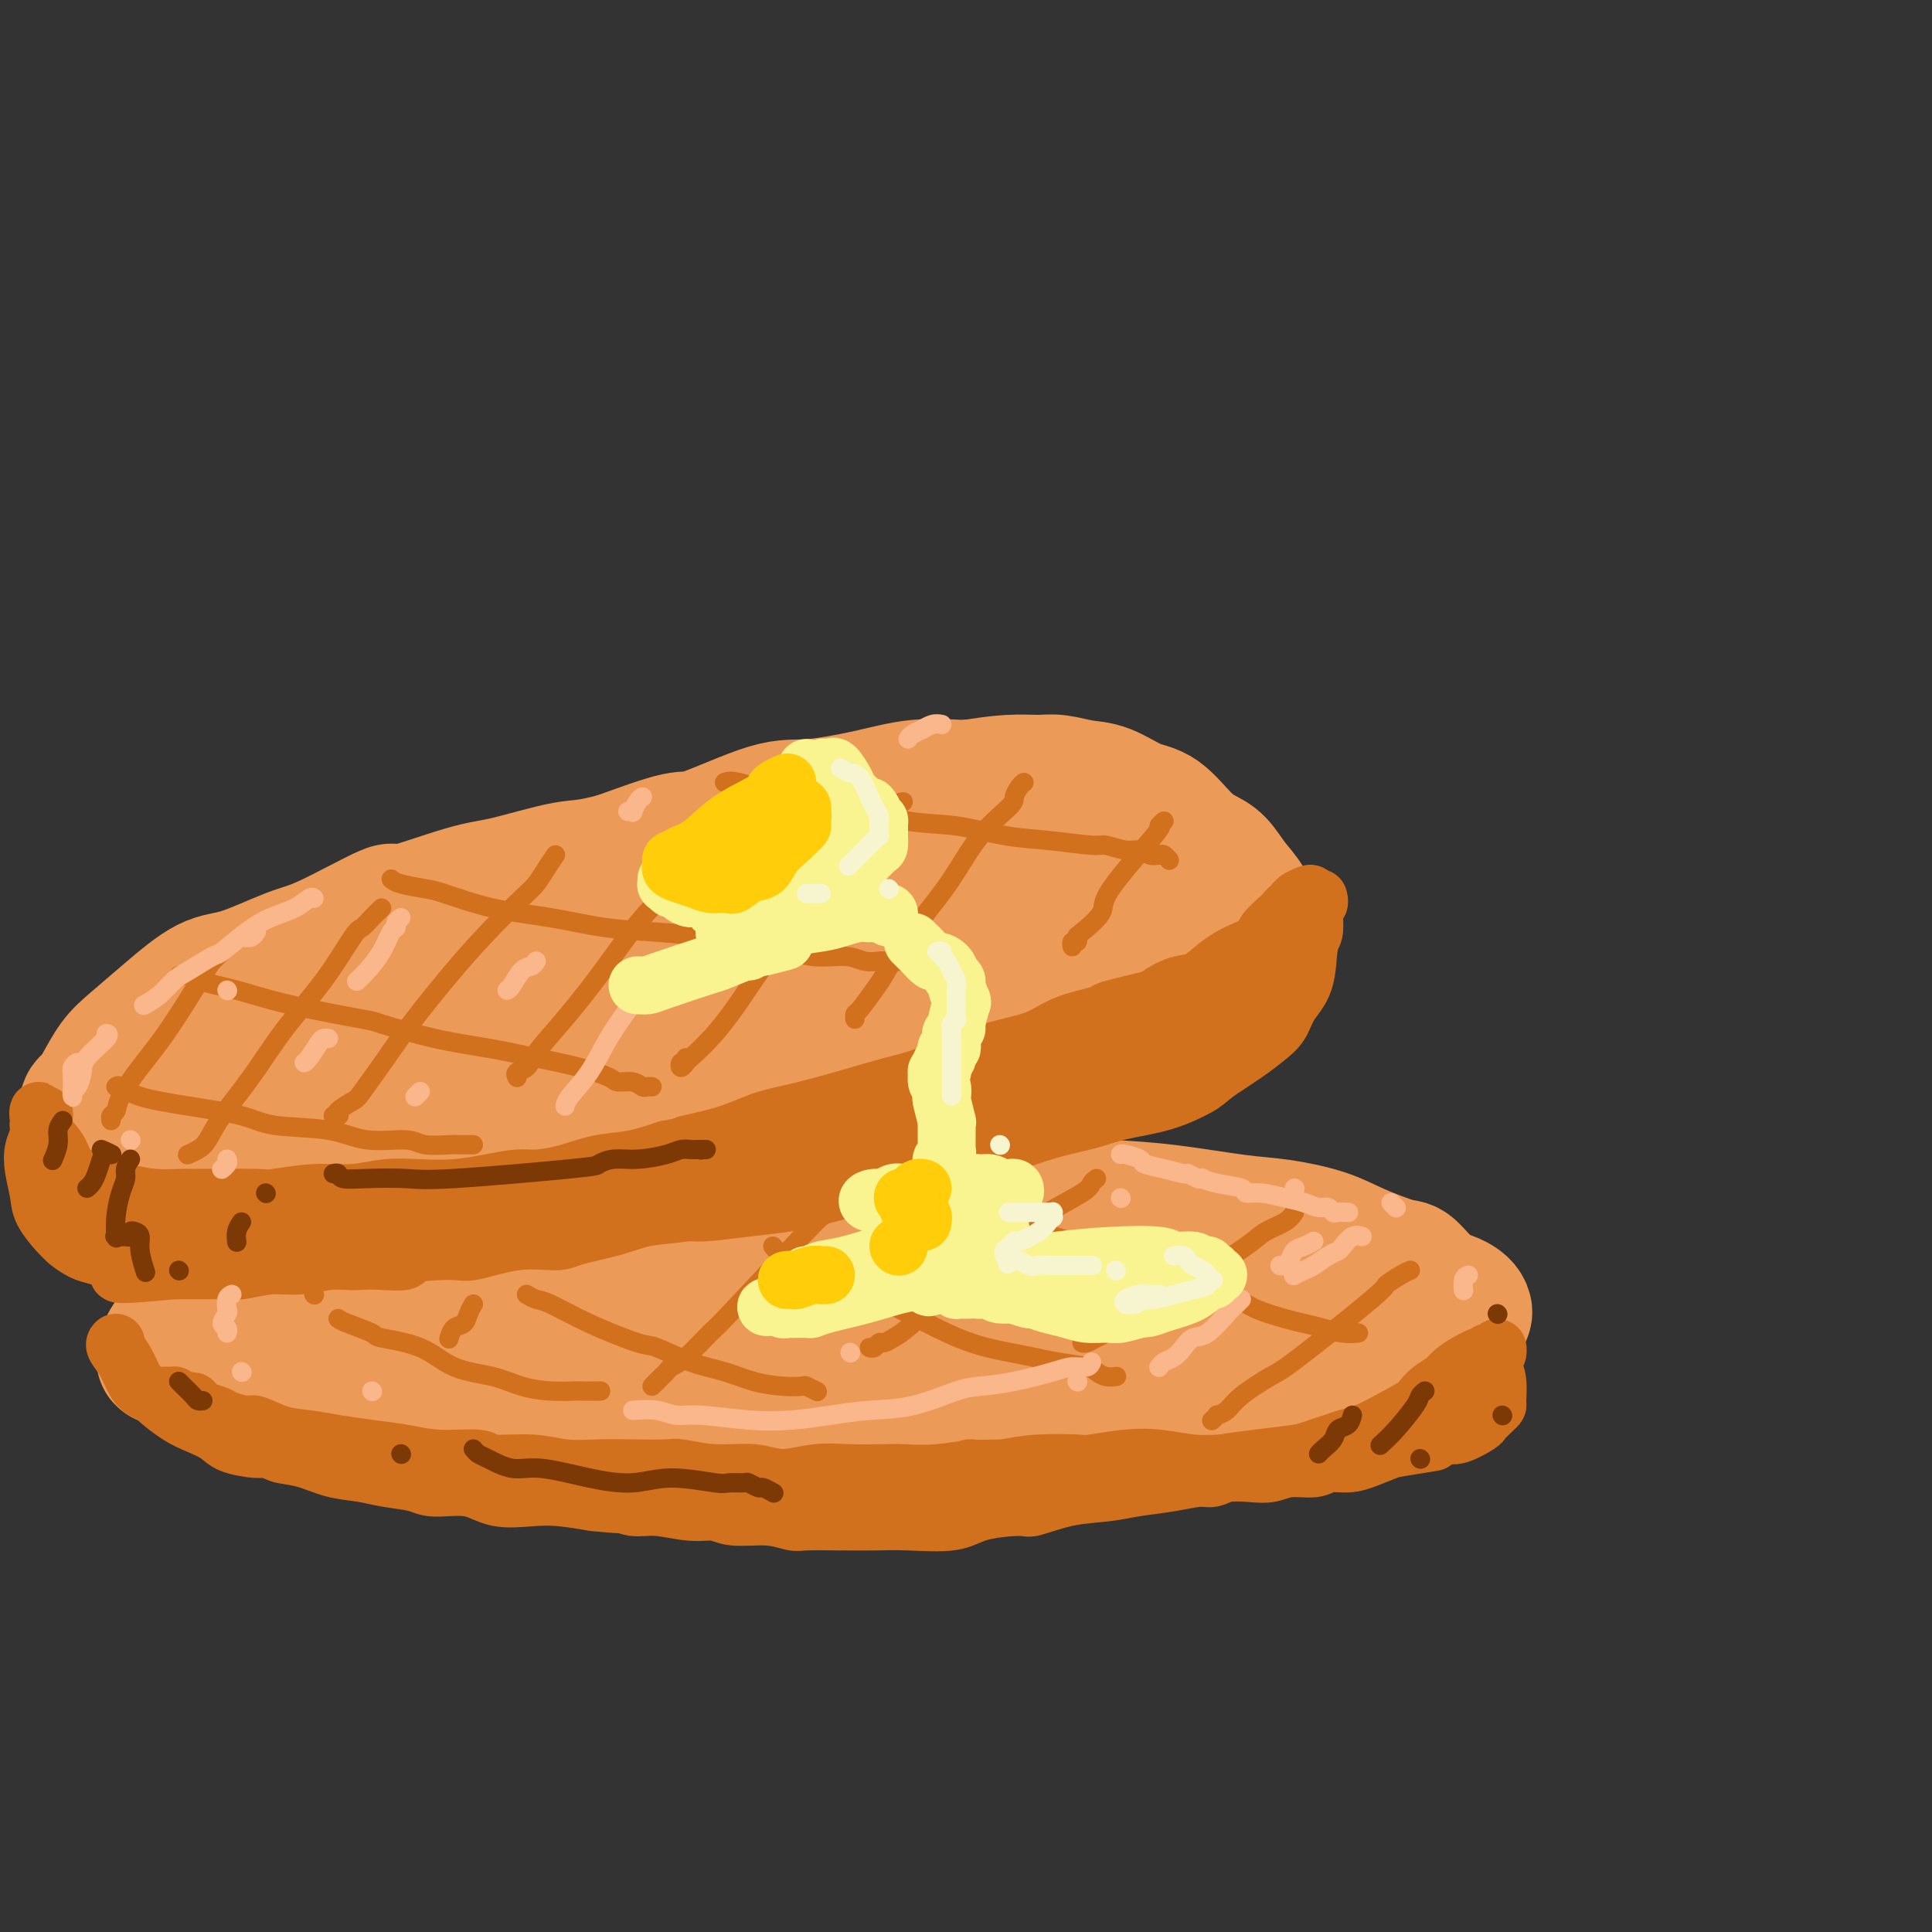 <svg viewBox='0 0 400 400' version='1.1' xmlns='http://www.w3.org/2000/svg' xmlns:xlink='http://www.w3.org/1999/xlink'><rect x="0" y="0" width="400" height="400" fill="#333333" stroke="none"/><g fill='none' stroke='rgb(236,154,87)' stroke-width='28' stroke-linecap='round' stroke-linejoin='round'><path d='M223,187c-1.710,-0.323 -3.420,-0.646 -5,-1c-1.580,-0.354 -3.031,-0.738 -5,-1c-1.969,-0.262 -4.457,-0.403 -9,-1c-4.543,-0.597 -11.142,-1.650 -17,-2c-5.858,-0.350 -10.974,0.002 -16,0c-5.026,-0.002 -9.963,-0.358 -15,0c-5.037,0.358 -10.174,1.430 -16,2c-5.826,0.570 -12.341,0.640 -16,1c-3.659,0.360 -4.463,1.012 -8,2c-3.537,0.988 -9.808,2.313 -15,4c-5.192,1.687 -9.304,3.734 -14,6c-4.696,2.266 -9.976,4.749 -14,7c-4.024,2.251 -6.792,4.271 -10,7c-3.208,2.729 -6.856,6.167 -9,9c-2.144,2.833 -2.784,5.061 -3,6c-0.216,0.939 -0.008,0.589 0,1c0.008,0.411 -0.184,1.581 0,3c0.184,1.419 0.744,3.085 2,4c1.256,0.915 3.207,1.079 6,1c2.793,-0.079 6.428,-0.402 12,-1c5.572,-0.598 13.079,-1.473 17,-2c3.921,-0.527 4.254,-0.706 8,-1c3.746,-0.294 10.904,-0.702 17,-1c6.096,-0.298 11.130,-0.485 17,-1c5.870,-0.515 12.574,-1.356 19,-2c6.426,-0.644 12.573,-1.090 19,-2c6.427,-0.910 13.135,-2.285 20,-4c6.865,-1.715 13.887,-3.769 18,-5c4.113,-1.231 5.318,-1.637 9,-3c3.682,-1.363 9.841,-3.681 16,-6'/><path d='M231,207c11.976,-3.713 10.417,-3.997 12,-5c1.583,-1.003 6.307,-2.727 9,-4c2.693,-1.273 3.353,-2.094 4,-3c0.647,-0.906 1.279,-1.895 1,-3c-0.279,-1.105 -1.469,-2.325 -2,-3c-0.531,-0.675 -0.402,-0.806 -2,-2c-1.598,-1.194 -4.923,-3.452 -10,-5c-5.077,-1.548 -11.904,-2.387 -18,-3c-6.096,-0.613 -11.459,-1.001 -17,-1c-5.541,0.001 -11.258,0.392 -18,1c-6.742,0.608 -14.508,1.432 -19,2c-4.492,0.568 -5.710,0.879 -10,2c-4.290,1.121 -11.654,3.053 -18,5c-6.346,1.947 -11.675,3.909 -17,6c-5.325,2.091 -10.646,4.311 -15,6c-4.354,1.689 -7.741,2.849 -11,4c-3.259,1.151 -6.388,2.295 -8,3c-1.612,0.705 -1.705,0.973 -2,1c-0.295,0.027 -0.792,-0.186 -1,0c-0.208,0.186 -0.128,0.770 1,1c1.128,0.230 3.302,0.106 6,0c2.698,-0.106 5.919,-0.195 11,-1c5.081,-0.805 12.022,-2.327 18,-3c5.978,-0.673 10.993,-0.498 17,-1c6.007,-0.502 13.008,-1.681 17,-2c3.992,-0.319 4.977,0.223 9,0c4.023,-0.223 11.083,-1.212 17,-2c5.917,-0.788 10.689,-1.376 15,-2c4.311,-0.624 8.161,-1.283 12,-2c3.839,-0.717 7.668,-1.490 10,-2c2.332,-0.510 3.166,-0.755 4,-1'/><path d='M226,193c9.407,-1.631 3.925,-1.209 2,-1c-1.925,0.209 -0.292,0.206 0,0c0.292,-0.206 -0.759,-0.615 0,-1c0.759,-0.385 3.326,-0.747 0,0c-3.326,0.747 -12.545,2.603 -21,4c-8.455,1.397 -16.146,2.335 -24,4c-7.854,1.665 -15.871,4.056 -20,5c-4.129,0.944 -4.369,0.442 -8,1c-3.631,0.558 -10.652,2.175 -17,3c-6.348,0.825 -12.024,0.858 -17,1c-4.976,0.142 -9.251,0.392 -13,0c-3.749,-0.392 -6.970,-1.426 -10,-2c-3.030,-0.574 -5.868,-0.689 -8,-1c-2.132,-0.311 -3.556,-0.820 -4,-1c-0.444,-0.180 0.093,-0.031 0,0c-0.093,0.031 -0.815,-0.054 -1,0c-0.185,0.054 0.168,0.249 1,0c0.832,-0.249 2.144,-0.942 4,-1c1.856,-0.058 4.258,0.519 9,1c4.742,0.481 11.826,0.866 16,1c4.174,0.134 5.439,0.016 9,0c3.561,-0.016 9.418,0.069 15,0c5.582,-0.069 10.890,-0.291 16,-1c5.110,-0.709 10.023,-1.903 15,-3c4.977,-1.097 10.017,-2.096 15,-3c4.983,-0.904 9.908,-1.712 15,-3c5.092,-1.288 10.351,-3.055 13,-4c2.649,-0.945 2.690,-1.068 5,-2c2.310,-0.932 6.891,-2.674 10,-4c3.109,-1.326 4.745,-2.236 6,-3c1.255,-0.764 2.127,-1.382 3,-2'/><path d='M237,181c6.175,-2.503 3.113,-1.261 2,-1c-1.113,0.261 -0.278,-0.458 0,-1c0.278,-0.542 -0.000,-0.908 0,-1c0.000,-0.092 0.279,0.089 0,0c-0.279,-0.089 -1.114,-0.447 -2,-1c-0.886,-0.553 -1.822,-1.300 -3,-2c-1.178,-0.700 -2.596,-1.355 -5,-2c-2.404,-0.645 -5.793,-1.282 -9,-2c-3.207,-0.718 -6.231,-1.518 -8,-2c-1.769,-0.482 -2.282,-0.646 -4,-1c-1.718,-0.354 -4.640,-0.898 -9,-1c-4.360,-0.102 -10.159,0.239 -15,1c-4.841,0.761 -8.725,1.941 -13,3c-4.275,1.059 -8.942,1.996 -13,3c-4.058,1.004 -7.506,2.075 -12,3c-4.494,0.925 -10.035,1.705 -13,2c-2.965,0.295 -3.353,0.107 -6,1c-2.647,0.893 -7.551,2.867 -12,4c-4.449,1.133 -8.442,1.424 -12,2c-3.558,0.576 -6.681,1.436 -10,2c-3.319,0.564 -6.833,0.832 -10,2c-3.167,1.168 -5.986,3.236 -9,5c-3.014,1.764 -6.222,3.224 -8,4c-1.778,0.776 -2.127,0.867 -4,2c-1.873,1.133 -5.269,3.308 -8,5c-2.731,1.692 -4.797,2.900 -7,5c-2.203,2.100 -4.543,5.093 -6,7c-1.457,1.907 -2.030,2.728 -3,4c-0.970,1.272 -2.338,2.996 -3,4c-0.662,1.004 -0.618,1.287 -1,2c-0.382,0.713 -1.191,1.857 -2,3'/><path d='M32,231c-2.610,3.742 -1.636,3.097 -1,3c0.636,-0.097 0.933,0.355 1,1c0.067,0.645 -0.097,1.482 0,2c0.097,0.518 0.454,0.716 1,1c0.546,0.284 1.279,0.654 2,1c0.721,0.346 1.429,0.666 2,1c0.571,0.334 1.003,0.681 2,1c0.997,0.319 2.558,0.611 4,1c1.442,0.389 2.764,0.874 4,1c1.236,0.126 2.385,-0.109 4,0c1.615,0.109 3.697,0.562 5,1c1.303,0.438 1.828,0.861 3,1c1.172,0.139 2.991,-0.005 5,0c2.009,0.005 4.207,0.158 7,0c2.793,-0.158 6.182,-0.627 9,-1c2.818,-0.373 5.067,-0.649 8,-1c2.933,-0.351 6.551,-0.778 9,-1c2.449,-0.222 3.731,-0.239 7,-1c3.269,-0.761 8.526,-2.266 13,-3c4.474,-0.734 8.164,-0.697 12,-1c3.836,-0.303 7.817,-0.946 12,-2c4.183,-1.054 8.568,-2.520 13,-4c4.432,-1.480 8.911,-2.975 13,-4c4.089,-1.025 7.789,-1.579 12,-3c4.211,-1.421 8.933,-3.709 12,-5c3.067,-1.291 4.481,-1.584 7,-3c2.519,-1.416 6.145,-3.954 10,-6c3.855,-2.046 7.941,-3.600 11,-5c3.059,-1.400 5.093,-2.646 8,-4c2.907,-1.354 6.688,-2.815 9,-4c2.312,-1.185 3.156,-2.092 4,-3'/><path d='M240,194c9.723,-5.160 3.531,-3.059 2,-3c-1.531,0.059 1.601,-1.924 3,-3c1.399,-1.076 1.067,-1.244 1,-2c-0.067,-0.756 0.131,-2.098 0,-3c-0.131,-0.902 -0.591,-1.363 -2,-2c-1.409,-0.637 -3.767,-1.451 -5,-2c-1.233,-0.549 -1.342,-0.835 -3,-1c-1.658,-0.165 -4.867,-0.209 -10,0c-5.133,0.209 -12.191,0.673 -18,1c-5.809,0.327 -10.367,0.519 -15,1c-4.633,0.481 -9.339,1.252 -14,2c-4.661,0.748 -9.277,1.474 -14,2c-4.723,0.526 -9.555,0.852 -15,2c-5.445,1.148 -11.504,3.118 -15,4c-3.496,0.882 -4.430,0.675 -8,2c-3.570,1.325 -9.775,4.182 -15,6c-5.225,1.818 -9.469,2.596 -14,4c-4.531,1.404 -9.347,3.434 -14,6c-4.653,2.566 -9.141,5.667 -13,8c-3.859,2.333 -7.088,3.897 -9,5c-1.912,1.103 -2.506,1.744 -4,3c-1.494,1.256 -3.887,3.126 -5,4c-1.113,0.874 -0.945,0.751 -1,1c-0.055,0.249 -0.331,0.871 0,1c0.331,0.129 1.270,-0.236 3,-1c1.730,-0.764 4.250,-1.928 7,-3c2.750,-1.072 5.731,-2.052 8,-3c2.269,-0.948 3.825,-1.862 7,-3c3.175,-1.138 7.970,-2.499 11,-4c3.030,-1.501 4.294,-3.143 6,-4c1.706,-0.857 3.853,-0.928 6,-1'/><path d='M100,211c8.450,-3.018 6.076,-2.064 6,-2c-0.076,0.064 2.147,-0.762 3,-1c0.853,-0.238 0.338,0.113 1,0c0.662,-0.113 2.501,-0.691 4,-1c1.499,-0.309 2.657,-0.348 4,-1c1.343,-0.652 2.873,-1.915 5,-3c2.127,-1.085 4.853,-1.992 7,-3c2.147,-1.008 3.715,-2.117 8,-4c4.285,-1.883 11.288,-4.538 14,-6c2.712,-1.462 1.132,-1.730 3,-3c1.868,-1.270 7.183,-3.542 11,-5c3.817,-1.458 6.134,-2.102 9,-3c2.866,-0.898 6.280,-2.051 9,-3c2.720,-0.949 4.746,-1.693 7,-3c2.254,-1.307 4.737,-3.177 6,-4c1.263,-0.823 1.306,-0.598 2,-1c0.694,-0.402 2.039,-1.432 3,-2c0.961,-0.568 1.539,-0.674 2,-1c0.461,-0.326 0.806,-0.872 1,-1c0.194,-0.128 0.236,0.162 0,0c-0.236,-0.162 -0.752,-0.777 -1,-1c-0.248,-0.223 -0.230,-0.054 -1,0c-0.770,0.054 -2.329,-0.006 -3,0c-0.671,0.006 -0.453,0.077 -2,0c-1.547,-0.077 -4.859,-0.303 -8,0c-3.141,0.303 -6.112,1.136 -10,2c-3.888,0.864 -8.694,1.759 -12,2c-3.306,0.241 -5.113,-0.173 -9,1c-3.887,1.173 -9.854,3.931 -13,5c-3.146,1.069 -3.470,0.448 -6,1c-2.530,0.552 -7.265,2.276 -12,4'/><path d='M128,178c-6.649,1.831 -7.771,1.410 -11,2c-3.229,0.590 -8.565,2.193 -12,3c-3.435,0.807 -4.969,0.819 -9,2c-4.031,1.181 -10.559,3.532 -13,4c-2.441,0.468 -0.796,-0.947 -3,0c-2.204,0.947 -8.257,4.257 -12,6c-3.743,1.743 -5.176,1.919 -8,3c-2.824,1.081 -7.039,3.067 -10,4c-2.961,0.933 -4.670,0.812 -7,2c-2.330,1.188 -5.282,3.684 -8,6c-2.718,2.316 -5.202,4.451 -7,6c-1.798,1.549 -2.911,2.513 -4,4c-1.089,1.487 -2.153,3.497 -3,5c-0.847,1.503 -1.477,2.500 -2,3c-0.523,0.500 -0.940,0.504 -1,1c-0.060,0.496 0.236,1.483 0,2c-0.236,0.517 -1.003,0.565 -1,1c0.003,0.435 0.776,1.256 1,2c0.224,0.744 -0.103,1.410 0,2c0.103,0.590 0.634,1.102 1,2c0.366,0.898 0.567,2.181 1,3c0.433,0.819 1.099,1.174 2,2c0.901,0.826 2.039,2.122 3,3c0.961,0.878 1.747,1.338 3,2c1.253,0.662 2.973,1.526 4,2c1.027,0.474 1.360,0.558 2,1c0.640,0.442 1.586,1.243 4,2c2.414,0.757 6.297,1.471 8,2c1.703,0.529 1.228,0.873 2,1c0.772,0.127 2.792,0.036 5,0c2.208,-0.036 4.604,-0.018 7,0'/><path d='M60,256c3.478,0.467 1.173,0.136 2,0c0.827,-0.136 4.786,-0.077 8,0c3.214,0.077 5.685,0.170 8,0c2.315,-0.170 4.476,-0.604 7,-1c2.524,-0.396 5.413,-0.753 8,-1c2.587,-0.247 4.872,-0.384 8,-1c3.128,-0.616 7.098,-1.709 9,-2c1.902,-0.291 1.735,0.221 4,0c2.265,-0.221 6.963,-1.176 11,-2c4.037,-0.824 7.413,-1.516 10,-2c2.587,-0.484 4.384,-0.759 7,-1c2.616,-0.241 6.052,-0.449 9,-1c2.948,-0.551 5.410,-1.446 7,-2c1.590,-0.554 2.310,-0.766 4,-1c1.690,-0.234 4.350,-0.489 7,-1c2.650,-0.511 5.292,-1.279 8,-2c2.708,-0.721 5.484,-1.397 8,-2c2.516,-0.603 4.773,-1.133 7,-2c2.227,-0.867 4.425,-2.070 7,-3c2.575,-0.930 5.527,-1.585 7,-2c1.473,-0.415 1.468,-0.589 3,-1c1.532,-0.411 4.603,-1.057 7,-2c2.397,-0.943 4.121,-2.182 6,-3c1.879,-0.818 3.914,-1.214 6,-2c2.086,-0.786 4.221,-1.961 6,-3c1.779,-1.039 3.200,-1.940 5,-3c1.800,-1.060 3.980,-2.279 5,-3c1.020,-0.721 0.882,-0.946 2,-2c1.118,-1.054 3.493,-2.938 5,-4c1.507,-1.062 2.145,-1.304 3,-2c0.855,-0.696 1.928,-1.848 3,-3'/><path d='M257,202c4.878,-3.437 2.571,-2.029 2,-2c-0.571,0.029 0.592,-1.321 1,-2c0.408,-0.679 0.062,-0.687 0,-1c-0.062,-0.313 0.160,-0.931 0,-2c-0.160,-1.069 -0.703,-2.590 -1,-4c-0.297,-1.410 -0.350,-2.710 -1,-4c-0.650,-1.290 -1.898,-2.570 -3,-4c-1.102,-1.430 -2.057,-3.011 -3,-4c-0.943,-0.989 -1.875,-1.386 -3,-2c-1.125,-0.614 -2.442,-1.446 -4,-3c-1.558,-1.554 -3.358,-3.832 -5,-5c-1.642,-1.168 -3.126,-1.227 -5,-2c-1.874,-0.773 -4.136,-2.260 -6,-3c-1.864,-0.740 -3.329,-0.731 -5,-1c-1.671,-0.269 -3.548,-0.814 -5,-1c-1.452,-0.186 -2.480,-0.011 -4,0c-1.520,0.011 -3.532,-0.141 -6,0c-2.468,0.141 -5.394,0.574 -8,1c-2.606,0.426 -4.894,0.846 -6,1c-1.106,0.154 -1.030,0.044 -1,0c0.030,-0.044 0.015,-0.022 0,0'/><path d='M37,259c-0.119,-0.089 -0.239,-0.178 0,1c0.239,1.178 0.836,3.624 1,5c0.164,1.376 -0.105,1.681 0,2c0.105,0.319 0.585,0.650 1,1c0.415,0.350 0.767,0.719 1,1c0.233,0.281 0.349,0.476 1,1c0.651,0.524 1.838,1.379 3,2c1.162,0.621 2.298,1.008 3,1c0.702,-0.008 0.971,-0.409 2,0c1.029,0.409 2.819,1.630 4,2c1.181,0.370 1.753,-0.112 3,0c1.247,0.112 3.170,0.818 5,1c1.830,0.182 3.568,-0.162 6,0c2.432,0.162 5.556,0.828 8,1c2.444,0.172 4.206,-0.150 7,0c2.794,0.150 6.620,0.771 9,1c2.380,0.229 3.313,0.064 5,0c1.687,-0.064 4.128,-0.027 7,0c2.872,0.027 6.175,0.045 9,0c2.825,-0.045 5.174,-0.152 9,0c3.826,0.152 9.130,0.563 13,1c3.870,0.437 6.305,0.901 10,1c3.695,0.099 8.649,-0.166 11,0c2.351,0.166 2.100,0.762 4,1c1.900,0.238 5.950,0.119 10,0'/><path d='M169,281c19.977,0.923 11.921,0.232 11,0c-0.921,-0.232 5.293,-0.005 10,0c4.707,0.005 7.908,-0.213 11,0c3.092,0.213 6.077,0.856 10,1c3.923,0.144 8.786,-0.212 11,0c2.214,0.212 1.778,0.992 4,1c2.222,0.008 7.100,-0.757 11,-1c3.900,-0.243 6.822,0.037 10,0c3.178,-0.037 6.611,-0.391 10,-1c3.389,-0.609 6.733,-1.473 10,-2c3.267,-0.527 6.456,-0.719 8,-1c1.544,-0.281 1.443,-0.652 3,-1c1.557,-0.348 4.773,-0.671 7,-1c2.227,-0.329 3.466,-0.662 5,-1c1.534,-0.338 3.364,-0.682 5,-1c1.636,-0.318 3.077,-0.610 4,-1c0.923,-0.390 1.329,-0.878 2,-1c0.671,-0.122 1.608,0.121 2,0c0.392,-0.121 0.238,-0.608 0,-1c-0.238,-0.392 -0.562,-0.691 -1,-1c-0.438,-0.309 -0.990,-0.627 -2,-1c-1.010,-0.373 -2.478,-0.799 -4,-2c-1.522,-1.201 -3.097,-3.176 -4,-4c-0.903,-0.824 -1.132,-0.496 -3,-1c-1.868,-0.504 -5.373,-1.841 -8,-3c-2.627,-1.159 -4.375,-2.142 -7,-3c-2.625,-0.858 -6.126,-1.591 -9,-2c-2.874,-0.409 -5.120,-0.495 -9,-1c-3.880,-0.505 -9.394,-1.430 -14,-2c-4.606,-0.570 -8.303,-0.785 -12,-1'/><path d='M230,250c-7.409,-0.928 -3.930,-0.248 -5,0c-1.070,0.248 -6.688,0.066 -11,0c-4.312,-0.066 -7.317,-0.015 -11,0c-3.683,0.015 -8.044,-0.007 -12,0c-3.956,0.007 -7.508,0.043 -11,0c-3.492,-0.043 -6.925,-0.163 -11,0c-4.075,0.163 -8.791,0.611 -11,1c-2.209,0.389 -1.909,0.720 -4,1c-2.091,0.280 -6.572,0.509 -10,1c-3.428,0.491 -5.804,1.245 -8,2c-2.196,0.755 -4.214,1.512 -6,2c-1.786,0.488 -3.341,0.707 -5,1c-1.659,0.293 -3.423,0.659 -4,1c-0.577,0.341 0.034,0.658 0,1c-0.034,0.342 -0.714,0.708 -1,1c-0.286,0.292 -0.178,0.508 0,1c0.178,0.492 0.427,1.260 2,2c1.573,0.740 4.470,1.453 7,2c2.530,0.547 4.693,0.928 8,1c3.307,0.072 7.759,-0.165 11,0c3.241,0.165 5.271,0.733 9,1c3.729,0.267 9.158,0.232 14,0c4.842,-0.232 9.096,-0.661 13,-1c3.904,-0.339 7.459,-0.588 11,-1c3.541,-0.412 7.069,-0.987 11,-1c3.931,-0.013 8.266,0.535 12,1c3.734,0.465 6.868,0.848 9,1c2.132,0.152 3.262,0.072 5,0c1.738,-0.072 4.083,-0.135 6,0c1.917,0.135 3.405,0.467 5,0c1.595,-0.467 3.298,-1.734 5,-3'/><path d='M248,264c1.571,-0.831 2.998,-1.409 4,-2c1.002,-0.591 1.580,-1.194 2,-2c0.420,-0.806 0.683,-1.813 1,-2c0.317,-0.187 0.687,0.447 0,0c-0.687,-0.447 -2.433,-1.976 -4,-3c-1.567,-1.024 -2.955,-1.542 -5,-2c-2.045,-0.458 -4.747,-0.856 -8,-1c-3.253,-0.144 -7.059,-0.035 -9,0c-1.941,0.035 -2.019,-0.005 -4,0c-1.981,0.005 -5.865,0.055 -10,0c-4.135,-0.055 -8.523,-0.215 -13,0c-4.477,0.215 -9.045,0.805 -13,1c-3.955,0.195 -7.299,-0.004 -11,0c-3.701,0.004 -7.761,0.211 -10,0c-2.239,-0.211 -2.657,-0.841 -5,-1c-2.343,-0.159 -6.610,0.154 -10,0c-3.390,-0.154 -5.902,-0.773 -9,-1c-3.098,-0.227 -6.781,-0.061 -10,0c-3.219,0.061 -5.973,0.016 -9,0c-3.027,-0.016 -6.326,-0.004 -9,0c-2.674,0.004 -4.723,0.001 -7,0c-2.277,-0.001 -4.784,-0.001 -6,0c-1.216,0.001 -1.142,0.003 -3,0c-1.858,-0.003 -5.648,-0.013 -8,0c-2.352,0.013 -3.265,0.047 -5,0c-1.735,-0.047 -4.291,-0.176 -7,0c-2.709,0.176 -5.572,0.655 -7,1c-1.428,0.345 -1.423,0.554 -3,1c-1.577,0.446 -4.736,1.127 -7,2c-2.264,0.873 -3.632,1.936 -5,3'/><path d='M58,258c-4.125,1.833 -3.438,2.915 -4,4c-0.562,1.085 -2.374,2.173 -5,4c-2.626,1.827 -6.066,4.392 -8,6c-1.934,1.608 -2.360,2.258 -3,3c-0.640,0.742 -1.492,1.576 -2,2c-0.508,0.424 -0.673,0.440 -1,1c-0.327,0.560 -0.817,1.666 -1,2c-0.183,0.334 -0.060,-0.103 0,0c0.060,0.103 0.058,0.744 0,1c-0.058,0.256 -0.172,0.125 0,0c0.172,-0.125 0.630,-0.245 1,0c0.370,0.245 0.652,0.853 1,1c0.348,0.147 0.764,-0.168 3,0c2.236,0.168 6.294,0.818 8,1c1.706,0.182 1.061,-0.106 1,0c-0.061,0.106 0.464,0.606 1,1c0.536,0.394 1.085,0.683 2,1c0.915,0.317 2.196,0.662 3,1c0.804,0.338 1.130,0.668 2,1c0.870,0.332 2.285,0.667 4,1c1.715,0.333 3.730,0.664 5,1c1.270,0.336 1.796,0.678 3,1c1.204,0.322 3.086,0.626 5,1c1.914,0.374 3.860,0.818 5,1c1.140,0.182 1.475,0.101 3,0c1.525,-0.101 4.239,-0.223 7,0c2.761,0.223 5.569,0.792 8,1c2.431,0.208 4.487,0.056 7,0c2.513,-0.056 5.484,-0.015 8,0c2.516,0.015 4.576,0.004 7,0c2.424,-0.004 5.212,-0.002 8,0'/><path d='M126,293c9.096,0.172 7.836,0.102 8,0c0.164,-0.102 1.753,-0.238 4,0c2.247,0.238 5.153,0.848 8,1c2.847,0.152 5.634,-0.156 8,0c2.366,0.156 4.310,0.774 7,1c2.690,0.226 6.126,0.058 8,0c1.874,-0.058 2.187,-0.005 4,0c1.813,0.005 5.128,-0.036 8,0c2.872,0.036 5.303,0.149 8,0c2.697,-0.149 5.660,-0.561 8,-1c2.340,-0.439 4.055,-0.905 7,-1c2.945,-0.095 7.118,0.182 9,0c1.882,-0.182 1.474,-0.823 4,-1c2.526,-0.177 7.988,0.108 11,0c3.012,-0.108 3.576,-0.610 5,-1c1.424,-0.390 3.709,-0.668 6,-1c2.291,-0.332 4.588,-0.719 7,-1c2.412,-0.281 4.938,-0.457 7,-1c2.062,-0.543 3.659,-1.455 5,-2c1.341,-0.545 2.427,-0.723 4,-1c1.573,-0.277 3.634,-0.651 5,-1c1.366,-0.349 2.039,-0.672 3,-1c0.961,-0.328 2.212,-0.661 3,-1c0.788,-0.339 1.114,-0.683 2,-1c0.886,-0.317 2.331,-0.606 3,-1c0.669,-0.394 0.560,-0.894 1,-1c0.440,-0.106 1.427,0.182 2,0c0.573,-0.182 0.731,-0.832 1,-1c0.269,-0.168 0.649,0.147 1,0c0.351,-0.147 0.672,-0.756 1,-1c0.328,-0.244 0.664,-0.122 1,0'/><path d='M285,277c8.758,-2.321 2.154,-0.622 0,0c-2.154,0.622 0.141,0.167 1,0c0.859,-0.167 0.282,-0.045 0,0c-0.282,0.045 -0.268,0.012 0,0c0.268,-0.012 0.791,-0.003 1,0c0.209,0.003 0.105,0.002 0,0'/></g>
<g fill='none' stroke='rgb(210,113,29)' stroke-width='12' stroke-linecap='round' stroke-linejoin='round'><path d='M18,244c0.026,0.789 0.052,1.578 0,2c-0.052,0.422 -0.182,0.476 0,1c0.182,0.524 0.678,1.516 1,2c0.322,0.484 0.471,0.458 1,1c0.529,0.542 1.438,1.651 2,2c0.562,0.349 0.778,-0.061 1,0c0.222,0.061 0.450,0.594 1,1c0.550,0.406 1.424,0.686 2,1c0.576,0.314 0.856,0.663 1,1c0.144,0.337 0.152,0.664 1,1c0.848,0.336 2.535,0.683 4,1c1.465,0.317 2.707,0.606 4,1c1.293,0.394 2.635,0.894 4,1c1.365,0.106 2.751,-0.182 4,0c1.249,0.182 2.361,0.833 3,1c0.639,0.167 0.807,-0.151 2,0c1.193,0.151 3.412,0.773 5,1c1.588,0.227 2.544,0.061 4,0c1.456,-0.061 3.412,-0.016 5,0c1.588,0.016 2.807,0.004 4,0c1.193,-0.004 2.360,-0.001 4,0c1.640,0.001 3.754,0.000 5,0c1.246,-0.000 1.623,-0.000 2,0'/><path d='M78,261c8.599,0.617 5.095,-0.342 6,-1c0.905,-0.658 6.219,-1.016 9,-1c2.781,0.016 3.029,0.405 5,0c1.971,-0.405 5.665,-1.604 9,-2c3.335,-0.396 6.312,0.011 8,0c1.688,-0.011 2.088,-0.440 4,-1c1.912,-0.560 5.337,-1.251 8,-2c2.663,-0.749 4.566,-1.557 7,-2c2.434,-0.443 5.400,-0.522 8,-1c2.600,-0.478 4.833,-1.353 7,-2c2.167,-0.647 4.268,-1.064 7,-2c2.732,-0.936 6.094,-2.390 8,-3c1.906,-0.610 2.357,-0.376 4,-1c1.643,-0.624 4.478,-2.107 7,-3c2.522,-0.893 4.732,-1.195 7,-2c2.268,-0.805 4.596,-2.114 7,-3c2.404,-0.886 4.884,-1.350 7,-2c2.116,-0.650 3.867,-1.488 6,-2c2.133,-0.512 4.646,-0.700 6,-1c1.354,-0.300 1.547,-0.713 3,-1c1.453,-0.287 4.165,-0.448 6,-1c1.835,-0.552 2.794,-1.495 4,-2c1.206,-0.505 2.661,-0.571 4,-1c1.339,-0.429 2.563,-1.221 4,-2c1.437,-0.779 3.089,-1.545 4,-2c0.911,-0.455 1.083,-0.598 2,-1c0.917,-0.402 2.580,-1.064 4,-2c1.420,-0.936 2.597,-2.148 4,-3c1.403,-0.852 3.032,-1.345 4,-2c0.968,-0.655 1.277,-1.473 2,-2c0.723,-0.527 1.862,-0.764 3,-1'/><path d='M252,210c4.833,-2.740 3.417,-2.089 3,-2c-0.417,0.089 0.165,-0.383 1,-1c0.835,-0.617 1.921,-1.380 3,-2c1.079,-0.620 2.149,-1.098 3,-2c0.851,-0.902 1.482,-2.226 2,-3c0.518,-0.774 0.923,-0.996 1,-1c0.077,-0.004 -0.173,0.209 0,0c0.173,-0.209 0.768,-0.840 1,-1c0.232,-0.160 0.100,0.153 0,0c-0.100,-0.153 -0.170,-0.770 0,-1c0.170,-0.230 0.578,-0.073 1,0c0.422,0.073 0.858,0.062 1,0c0.142,-0.062 -0.010,-0.176 0,0c0.010,0.176 0.182,0.641 0,1c-0.182,0.359 -0.720,0.613 -1,1c-0.280,0.387 -0.304,0.907 -1,2c-0.696,1.093 -2.066,2.758 -3,4c-0.934,1.242 -1.432,2.062 -2,3c-0.568,0.938 -1.207,1.993 -2,3c-0.793,1.007 -1.740,1.965 -3,3c-1.260,1.035 -2.832,2.146 -4,3c-1.168,0.854 -1.931,1.451 -3,2c-1.069,0.549 -2.444,1.049 -4,2c-1.556,0.951 -3.293,2.354 -5,3c-1.707,0.646 -3.384,0.537 -5,1c-1.616,0.463 -3.171,1.500 -5,2c-1.829,0.500 -3.932,0.463 -6,1c-2.068,0.537 -4.101,1.649 -6,2c-1.899,0.351 -3.665,-0.059 -5,0c-1.335,0.059 -2.239,0.588 -4,1c-1.761,0.412 -4.381,0.706 -7,1'/><path d='M202,232c-7.201,1.356 -6.203,0.745 -7,1c-0.797,0.255 -3.389,1.377 -6,2c-2.611,0.623 -5.240,0.749 -7,1c-1.760,0.251 -2.652,0.629 -4,1c-1.348,0.371 -3.151,0.734 -5,1c-1.849,0.266 -3.742,0.434 -6,1c-2.258,0.566 -4.881,1.532 -7,2c-2.119,0.468 -3.733,0.440 -6,1c-2.267,0.560 -5.185,1.707 -7,2c-1.815,0.293 -2.527,-0.269 -4,0c-1.473,0.269 -3.709,1.367 -6,2c-2.291,0.633 -4.639,0.799 -7,1c-2.361,0.201 -4.735,0.436 -7,1c-2.265,0.564 -4.422,1.458 -7,2c-2.578,0.542 -5.576,0.733 -8,1c-2.424,0.267 -4.273,0.611 -7,1c-2.727,0.389 -6.330,0.821 -9,1c-2.670,0.179 -4.406,0.103 -6,0c-1.594,-0.103 -3.047,-0.233 -5,0c-1.953,0.233 -4.405,0.829 -7,1c-2.595,0.171 -5.332,-0.083 -8,0c-2.668,0.083 -5.268,0.501 -8,1c-2.732,0.499 -5.598,1.077 -7,1c-1.402,-0.077 -1.342,-0.808 -3,-1c-1.658,-0.192 -5.035,0.156 -7,0c-1.965,-0.156 -2.518,-0.815 -4,-1c-1.482,-0.185 -3.891,0.105 -6,0c-2.109,-0.105 -3.916,-0.606 -5,-1c-1.084,-0.394 -1.446,-0.683 -2,-1c-0.554,-0.317 -1.301,-0.662 -2,-1c-0.699,-0.338 -1.349,-0.669 -2,-1'/><path d='M20,250c-5.145,-1.316 -2.507,-1.607 -2,-2c0.507,-0.393 -1.118,-0.890 -2,-1c-0.882,-0.110 -1.020,0.166 -1,0c0.020,-0.166 0.198,-0.776 0,-1c-0.198,-0.224 -0.772,-0.064 -1,0c-0.228,0.064 -0.110,0.030 0,0c0.110,-0.030 0.213,-0.057 0,0c-0.213,0.057 -0.740,0.198 -1,0c-0.260,-0.198 -0.253,-0.733 0,-1c0.253,-0.267 0.751,-0.265 1,0c0.249,0.265 0.249,0.793 1,1c0.751,0.207 2.255,0.094 3,0c0.745,-0.094 0.732,-0.169 2,0c1.268,0.169 3.818,0.581 6,1c2.182,0.419 3.998,0.845 6,1c2.002,0.155 4.192,0.037 6,0c1.808,-0.037 3.233,0.005 6,0c2.767,-0.005 6.874,-0.058 9,0c2.126,0.058 2.271,0.225 4,0c1.729,-0.225 5.040,-0.844 8,-1c2.960,-0.156 5.567,0.152 8,0c2.433,-0.152 4.692,-0.763 7,-1c2.308,-0.237 4.664,-0.102 7,0c2.336,0.102 4.653,0.169 7,0c2.347,-0.169 4.723,-0.574 7,-1c2.277,-0.426 4.455,-0.873 6,-1c1.545,-0.127 2.455,0.065 4,0c1.545,-0.065 3.723,-0.389 6,-1c2.277,-0.611 4.651,-1.511 7,-2c2.349,-0.489 4.671,-0.568 7,-1c2.329,-0.432 4.664,-1.216 7,-2'/><path d='M138,238c7.334,-1.386 3.668,-0.850 4,-1c0.332,-0.150 4.662,-0.985 8,-2c3.338,-1.015 5.685,-2.211 8,-3c2.315,-0.789 4.599,-1.170 8,-2c3.401,-0.830 7.920,-2.109 11,-3c3.080,-0.891 4.723,-1.394 7,-2c2.277,-0.606 5.189,-1.316 7,-2c1.811,-0.684 2.521,-1.341 4,-2c1.479,-0.659 3.725,-1.318 6,-2c2.275,-0.682 4.577,-1.386 7,-2c2.423,-0.614 4.965,-1.138 7,-2c2.035,-0.862 3.561,-2.061 6,-3c2.439,-0.939 5.790,-1.618 7,-2c1.210,-0.382 0.280,-0.468 2,-1c1.720,-0.532 6.091,-1.511 8,-2c1.909,-0.489 1.355,-0.488 2,-1c0.645,-0.512 2.488,-1.537 4,-2c1.512,-0.463 2.693,-0.365 4,-1c1.307,-0.635 2.739,-2.003 4,-3c1.261,-0.997 2.349,-1.624 3,-2c0.651,-0.376 0.863,-0.503 2,-1c1.137,-0.497 3.197,-1.365 4,-2c0.803,-0.635 0.347,-1.036 1,-2c0.653,-0.964 2.413,-2.492 3,-3c0.587,-0.508 -0.000,0.004 0,0c0.000,-0.004 0.588,-0.523 1,-1c0.412,-0.477 0.649,-0.912 1,-1c0.351,-0.088 0.816,0.172 1,0c0.184,-0.172 0.088,-0.777 0,-1c-0.088,-0.223 -0.168,-0.064 0,0c0.168,0.064 0.584,0.032 1,0'/><path d='M269,187c4.732,-3.306 1.061,-1.572 0,-1c-1.061,0.572 0.488,-0.017 1,0c0.512,0.017 -0.012,0.641 0,1c0.012,0.359 0.559,0.452 0,2c-0.559,1.548 -2.223,4.550 -3,6c-0.777,1.450 -0.666,1.348 -2,3c-1.334,1.652 -4.114,5.058 -7,8c-2.886,2.942 -5.877,5.418 -9,8c-3.123,2.582 -6.376,5.269 -9,7c-2.624,1.731 -4.617,2.506 -7,3c-2.383,0.494 -5.154,0.707 -7,1c-1.846,0.293 -2.765,0.666 -5,1c-2.235,0.334 -5.785,0.629 -8,1c-2.215,0.371 -3.095,0.818 -5,1c-1.905,0.182 -4.836,0.098 -6,0c-1.164,-0.098 -0.562,-0.212 -1,0c-0.438,0.212 -1.916,0.749 -3,1c-1.084,0.251 -1.775,0.217 -2,0c-0.225,-0.217 0.014,-0.618 0,-1c-0.014,-0.382 -0.281,-0.746 0,-1c0.281,-0.254 1.111,-0.400 3,-1c1.889,-0.600 4.838,-1.654 8,-3c3.162,-1.346 6.538,-2.982 10,-4c3.462,-1.018 7.010,-1.417 10,-2c2.990,-0.583 5.420,-1.349 7,-2c1.580,-0.651 2.308,-1.186 4,-2c1.692,-0.814 4.346,-1.907 7,-3'/><path d='M245,210c8.878,-3.051 6.574,-2.177 7,-2c0.426,0.177 3.583,-0.341 5,-1c1.417,-0.659 1.094,-1.460 2,-2c0.906,-0.540 3.040,-0.821 4,-1c0.960,-0.179 0.745,-0.256 1,-1c0.255,-0.744 0.982,-2.153 2,-3c1.018,-0.847 2.329,-1.130 3,-2c0.671,-0.870 0.702,-2.327 1,-3c0.298,-0.673 0.865,-0.561 1,-1c0.135,-0.439 -0.160,-1.428 0,-2c0.160,-0.572 0.775,-0.727 1,-1c0.225,-0.273 0.059,-0.666 0,-1c-0.059,-0.334 -0.012,-0.610 0,-1c0.012,-0.390 -0.011,-0.893 0,-1c0.011,-0.107 0.056,0.182 0,0c-0.056,-0.182 -0.211,-0.834 0,-1c0.211,-0.166 0.790,0.155 1,0c0.210,-0.155 0.053,-0.785 0,-1c-0.053,-0.215 -0.000,-0.014 0,0c0.000,0.014 -0.052,-0.158 0,0c0.052,0.158 0.206,0.646 0,1c-0.206,0.354 -0.774,0.572 -1,1c-0.226,0.428 -0.109,1.065 0,2c0.109,0.935 0.210,2.168 0,3c-0.210,0.832 -0.730,1.261 -1,3c-0.270,1.739 -0.289,4.786 -1,7c-0.711,2.214 -2.113,3.596 -3,5c-0.887,1.404 -1.258,2.830 -2,4c-0.742,1.170 -1.854,2.084 -3,3c-1.146,0.916 -2.328,1.833 -4,3c-1.672,1.167 -3.836,2.583 -6,4'/><path d='M252,222c-2.615,2.070 -2.652,2.244 -4,3c-1.348,0.756 -4.008,2.094 -7,3c-2.992,0.906 -6.316,1.379 -9,2c-2.684,0.621 -4.728,1.391 -7,2c-2.272,0.609 -4.771,1.058 -8,2c-3.229,0.942 -7.189,2.377 -9,3c-1.811,0.623 -1.472,0.433 -4,1c-2.528,0.567 -7.921,1.892 -12,3c-4.079,1.108 -6.843,2.000 -10,3c-3.157,1.000 -6.708,2.110 -10,3c-3.292,0.890 -6.327,1.562 -9,2c-2.673,0.438 -4.985,0.642 -8,1c-3.015,0.358 -6.733,0.868 -9,1c-2.267,0.132 -3.084,-0.116 -5,0c-1.916,0.116 -4.933,0.595 -8,1c-3.067,0.405 -6.185,0.734 -9,1c-2.815,0.266 -5.325,0.467 -8,1c-2.675,0.533 -5.513,1.398 -8,2c-2.487,0.602 -4.622,0.940 -6,1c-1.378,0.060 -2.000,-0.157 -4,0c-2.000,0.157 -5.377,0.687 -8,1c-2.623,0.313 -4.492,0.409 -7,1c-2.508,0.591 -5.655,1.679 -8,2c-2.345,0.321 -3.887,-0.124 -6,0c-2.113,0.124 -4.799,0.818 -7,1c-2.201,0.182 -3.919,-0.147 -6,0c-2.081,0.147 -4.524,0.772 -6,1c-1.476,0.228 -1.983,0.061 -3,0c-1.017,-0.061 -2.543,-0.016 -4,0c-1.457,0.016 -2.845,0.005 -4,0c-1.155,-0.005 -2.078,-0.002 -3,0'/><path d='M36,263c-20.486,1.943 -8.202,-0.201 -4,-1c4.202,-0.799 0.323,-0.255 -2,0c-2.323,0.255 -3.088,0.219 -4,0c-0.912,-0.219 -1.971,-0.623 -3,-1c-1.029,-0.377 -2.028,-0.729 -3,-1c-0.972,-0.271 -1.917,-0.463 -3,-1c-1.083,-0.537 -2.303,-1.419 -3,-2c-0.697,-0.581 -0.870,-0.861 -1,-1c-0.130,-0.139 -0.218,-0.137 -1,-1c-0.782,-0.863 -2.258,-2.591 -3,-4c-0.742,-1.409 -0.749,-2.501 -1,-4c-0.251,-1.499 -0.747,-3.406 -1,-5c-0.253,-1.594 -0.264,-2.875 0,-4c0.264,-1.125 0.803,-2.095 1,-3c0.197,-0.905 0.053,-1.744 0,-2c-0.053,-0.256 -0.014,0.070 0,0c0.014,-0.070 0.003,-0.537 0,-1c-0.003,-0.463 0.003,-0.922 0,-1c-0.003,-0.078 -0.014,0.226 0,0c0.014,-0.226 0.054,-0.980 0,-1c-0.054,-0.020 -0.200,0.696 0,1c0.200,0.304 0.748,0.195 1,0c0.252,-0.195 0.208,-0.477 0,0c-0.208,0.477 -0.581,1.713 0,3c0.581,1.287 2.115,2.625 3,4c0.885,1.375 1.121,2.785 2,4c0.879,1.215 2.401,2.233 3,3c0.599,0.767 0.277,1.283 2,2c1.723,0.717 5.492,1.633 8,2c2.508,0.367 3.754,0.183 5,0'/><path d='M32,249c2.167,0.333 1.083,0.167 0,0'/><path d='M24,278c-0.178,0.190 -0.356,0.380 0,1c0.356,0.620 1.245,1.670 2,3c0.755,1.330 1.377,2.940 2,4c0.623,1.060 1.246,1.568 2,2c0.754,0.432 1.637,0.787 2,1c0.363,0.213 0.205,0.284 1,1c0.795,0.716 2.542,2.077 4,3c1.458,0.923 2.626,1.409 4,2c1.374,0.591 2.954,1.286 4,2c1.046,0.714 1.560,1.448 3,2c1.440,0.552 3.807,0.922 5,1c1.193,0.078 1.211,-0.138 2,0c0.789,0.138 2.350,0.628 4,1c1.650,0.372 3.388,0.625 5,1c1.612,0.375 3.099,0.870 5,1c1.901,0.130 4.215,-0.106 6,0c1.785,0.106 3.040,0.553 5,1c1.960,0.447 4.626,0.894 6,1c1.374,0.106 1.458,-0.129 4,0c2.542,0.129 7.544,0.622 10,1c2.456,0.378 2.368,0.641 4,1c1.632,0.359 4.986,0.813 8,1c3.014,0.187 5.689,0.105 7,0c1.311,-0.105 1.259,-0.234 3,0c1.741,0.234 5.277,0.832 8,1c2.723,0.168 4.635,-0.095 7,0c2.365,0.095 5.182,0.547 8,1'/><path d='M145,310c16.230,1.702 8.306,0.456 7,0c-1.306,-0.456 4.005,-0.122 8,0c3.995,0.122 6.675,0.032 8,0c1.325,-0.032 1.294,-0.006 3,0c1.706,0.006 5.150,-0.006 8,0c2.850,0.006 5.108,0.032 8,0c2.892,-0.032 6.420,-0.120 9,0c2.580,0.120 4.213,0.450 8,0c3.787,-0.450 9.728,-1.679 13,-2c3.272,-0.321 3.874,0.265 7,0c3.126,-0.265 8.777,-1.380 11,-2c2.223,-0.620 1.017,-0.743 3,-1c1.983,-0.257 7.154,-0.647 10,-1c2.846,-0.353 3.366,-0.668 5,-1c1.634,-0.332 4.380,-0.681 7,-1c2.620,-0.319 5.114,-0.607 8,-1c2.886,-0.393 6.166,-0.889 8,-1c1.834,-0.111 2.223,0.163 3,0c0.777,-0.163 1.944,-0.765 3,-1c1.056,-0.235 2.003,-0.105 3,0c0.997,0.105 2.043,0.183 3,0c0.957,-0.183 1.823,-0.627 3,-1c1.177,-0.373 2.665,-0.673 4,-1c1.335,-0.327 2.518,-0.679 3,-1c0.482,-0.321 0.263,-0.611 1,-1c0.737,-0.389 2.431,-0.878 3,-1c0.569,-0.122 0.011,0.122 0,0c-0.011,-0.122 0.523,-0.610 1,-1c0.477,-0.390 0.898,-0.682 1,-1c0.102,-0.318 -0.114,-0.662 0,-1c0.114,-0.338 0.557,-0.669 1,-1'/><path d='M305,290c2.569,-1.300 0.492,-0.051 0,0c-0.492,0.051 0.600,-1.095 1,-2c0.400,-0.905 0.107,-1.567 0,-2c-0.107,-0.433 -0.029,-0.637 0,-1c0.029,-0.363 0.008,-0.886 0,-1c-0.008,-0.114 -0.003,0.181 0,0c0.003,-0.181 0.005,-0.836 0,-1c-0.005,-0.164 -0.015,0.165 0,0c0.015,-0.165 0.056,-0.825 0,-1c-0.056,-0.175 -0.208,0.135 0,0c0.208,-0.135 0.776,-0.714 1,-1c0.224,-0.286 0.102,-0.279 0,0c-0.102,0.279 -0.185,0.831 0,1c0.185,0.169 0.639,-0.046 1,0c0.361,0.046 0.631,0.354 1,1c0.369,0.646 0.838,1.630 1,3c0.162,1.370 0.019,3.125 0,4c-0.019,0.875 0.087,0.869 0,1c-0.087,0.131 -0.368,0.399 -1,1c-0.632,0.601 -1.617,1.535 -2,2c-0.383,0.465 -0.164,0.461 -1,1c-0.836,0.539 -2.725,1.623 -4,2c-1.275,0.377 -1.935,0.049 -3,0c-1.065,-0.049 -2.537,0.180 -3,0c-0.463,-0.180 0.081,-0.770 0,-1c-0.081,-0.230 -0.788,-0.099 -1,0c-0.212,0.099 0.070,0.165 0,0c-0.070,-0.165 -0.493,-0.560 -1,-1c-0.507,-0.440 -1.098,-0.926 -1,-2c0.098,-1.074 0.885,-2.735 2,-4c1.115,-1.265 2.557,-2.132 4,-3'/><path d='M299,286c0.923,-0.812 1.232,-1.342 2,-2c0.768,-0.658 1.995,-1.443 3,-2c1.005,-0.557 1.789,-0.885 2,-1c0.211,-0.115 -0.151,-0.017 0,0c0.151,0.017 0.815,-0.047 1,0c0.185,0.047 -0.108,0.204 0,0c0.108,-0.204 0.617,-0.769 1,-1c0.383,-0.231 0.639,-0.129 1,0c0.361,0.129 0.828,0.285 1,0c0.172,-0.285 0.051,-1.012 0,-1c-0.051,0.012 -0.030,0.764 0,1c0.030,0.236 0.069,-0.043 0,0c-0.069,0.043 -0.245,0.408 -1,1c-0.755,0.592 -2.088,1.413 -3,2c-0.912,0.587 -1.404,0.942 -3,2c-1.596,1.058 -4.294,2.819 -8,5c-3.706,2.181 -8.418,4.781 -11,6c-2.582,1.219 -3.035,1.055 -6,2c-2.965,0.945 -8.442,2.998 -13,4c-4.558,1.002 -8.195,0.952 -11,1c-2.805,0.048 -4.777,0.195 -7,0c-2.223,-0.195 -4.697,-0.733 -7,-1c-2.303,-0.267 -4.435,-0.265 -7,0c-2.565,0.265 -5.564,0.793 -7,1c-1.436,0.207 -1.310,0.094 -3,0c-1.690,-0.094 -5.197,-0.170 -8,0c-2.803,0.170 -4.901,0.585 -7,1'/><path d='M208,304c-10.081,0.249 -6.785,-0.129 -7,0c-0.215,0.129 -3.941,0.765 -7,1c-3.059,0.235 -5.451,0.068 -7,0c-1.549,-0.068 -2.256,-0.036 -4,0c-1.744,0.036 -4.526,0.077 -7,0c-2.474,-0.077 -4.642,-0.273 -7,0c-2.358,0.273 -4.907,1.015 -7,1c-2.093,-0.015 -3.730,-0.789 -6,-1c-2.270,-0.211 -5.171,0.139 -8,0c-2.829,-0.139 -5.585,-0.768 -7,-1c-1.415,-0.232 -1.490,-0.066 -3,0c-1.510,0.066 -4.454,0.033 -7,0c-2.546,-0.033 -4.693,-0.065 -7,0c-2.307,0.065 -4.772,0.229 -7,0c-2.228,-0.229 -4.218,-0.849 -7,-1c-2.782,-0.151 -6.356,0.167 -8,0c-1.644,-0.167 -1.358,-0.818 -3,-1c-1.642,-0.182 -5.210,0.106 -8,0c-2.790,-0.106 -4.800,-0.604 -7,-1c-2.200,-0.396 -4.589,-0.688 -7,-1c-2.411,-0.312 -4.842,-0.643 -7,-1c-2.158,-0.357 -4.042,-0.740 -6,-1c-1.958,-0.260 -3.990,-0.398 -6,-1c-2.010,-0.602 -3.998,-1.667 -5,-2c-1.002,-0.333 -1.019,0.065 -2,0c-0.981,-0.065 -2.928,-0.592 -4,-1c-1.072,-0.408 -1.271,-0.698 -2,-1c-0.729,-0.302 -1.989,-0.617 -3,-1c-1.011,-0.383 -1.772,-0.834 -2,-1c-0.228,-0.166 0.078,-0.047 0,0c-0.078,0.047 -0.539,0.024 -1,0'/><path d='M39,291c-9.681,-2.083 -2.383,-1.290 0,-1c2.383,0.290 -0.150,0.079 -1,0c-0.850,-0.079 -0.018,-0.025 0,0c0.018,0.025 -0.779,0.021 -1,0c-0.221,-0.021 0.133,-0.058 0,0c-0.133,0.058 -0.752,0.212 -1,0c-0.248,-0.212 -0.123,-0.789 0,-1c0.123,-0.211 0.244,-0.054 0,0c-0.244,0.054 -0.852,0.006 -1,0c-0.148,-0.006 0.166,0.029 0,0c-0.166,-0.029 -0.811,-0.122 -1,0c-0.189,0.122 0.079,0.460 1,1c0.921,0.540 2.496,1.282 4,2c1.504,0.718 2.939,1.411 4,2c1.061,0.589 1.748,1.074 3,2c1.252,0.926 3.067,2.293 5,3c1.933,0.707 3.983,0.753 5,1c1.017,0.247 1.000,0.696 2,1c1.000,0.304 3.016,0.462 5,1c1.984,0.538 3.934,1.455 6,2c2.066,0.545 4.246,0.718 6,1c1.754,0.282 3.082,0.671 5,1c1.918,0.329 4.427,0.596 6,1c1.573,0.404 2.211,0.945 4,1c1.789,0.055 4.731,-0.375 7,0c2.269,0.375 3.866,1.554 6,2c2.134,0.446 4.805,0.159 7,0c2.195,-0.159 3.913,-0.188 6,0c2.087,0.188 4.544,0.594 7,1'/><path d='M123,311c9.647,1.018 6.766,0.061 6,0c-0.766,-0.061 0.585,0.772 2,1c1.415,0.228 2.895,-0.150 5,0c2.105,0.150 4.837,0.829 7,1c2.163,0.171 3.759,-0.164 5,0c1.241,0.164 2.129,0.829 4,1c1.871,0.171 4.726,-0.150 7,0c2.274,0.150 3.969,0.772 5,1c1.031,0.228 1.399,0.063 3,0c1.601,-0.063 4.437,-0.023 7,0c2.563,0.023 4.855,0.030 7,0c2.145,-0.030 4.142,-0.097 7,0c2.858,0.097 6.575,0.359 9,0c2.425,-0.359 3.558,-1.339 6,-2c2.442,-0.661 6.195,-1.003 8,-1c1.805,0.003 1.664,0.352 3,0c1.336,-0.352 4.150,-1.405 7,-2c2.850,-0.595 5.736,-0.733 8,-1c2.264,-0.267 3.906,-0.664 6,-1c2.094,-0.336 4.640,-0.612 7,-1c2.360,-0.388 4.536,-0.887 6,-1c1.464,-0.113 2.217,0.162 3,0c0.783,-0.162 1.596,-0.760 3,-1c1.404,-0.240 3.400,-0.121 5,0c1.600,0.121 2.805,0.243 4,0c1.195,-0.243 2.380,-0.852 4,-1c1.620,-0.148 3.674,0.165 5,0c1.326,-0.165 1.922,-0.807 3,-1c1.078,-0.193 2.636,0.063 4,0c1.364,-0.063 2.532,-0.447 4,-1c1.468,-0.553 3.234,-1.277 5,-2'/><path d='M288,300c14.914,-2.442 6.700,-1.046 5,-1c-1.700,0.046 3.113,-1.260 5,-2c1.887,-0.740 0.848,-0.916 1,-1c0.152,-0.084 1.495,-0.075 2,0c0.505,0.075 0.173,0.216 0,0c-0.173,-0.216 -0.186,-0.790 0,-1c0.186,-0.210 0.572,-0.056 1,0c0.428,0.056 0.898,0.015 1,0c0.102,-0.015 -0.165,-0.004 0,0c0.165,0.004 0.761,0.001 1,0c0.239,-0.001 0.119,-0.001 0,0'/><path d='M306,292c0.000,0.000 0.100,0.100 0.1,0.1'/></g>
<g fill='none' stroke='rgb(210,113,29)' stroke-width='4' stroke-linecap='round' stroke-linejoin='round'><path d='M212,162c-0.301,0.224 -0.602,0.448 -1,1c-0.398,0.552 -0.892,1.433 -1,2c-0.108,0.567 0.169,0.821 -1,2c-1.169,1.179 -3.784,3.281 -6,6c-2.216,2.719 -4.035,6.053 -6,9c-1.965,2.947 -4.078,5.508 -6,8c-1.922,2.492 -3.653,4.915 -5,7c-1.347,2.085 -2.308,3.830 -3,5c-0.692,1.170 -1.114,1.764 -2,3c-0.886,1.236 -2.238,3.115 -3,4c-0.762,0.885 -0.936,0.777 -1,1c-0.064,0.223 -0.018,0.778 0,1c0.018,0.222 0.009,0.111 0,0'/><path d='M187,166c-0.904,0.211 -1.808,0.422 -2,1c-0.192,0.578 0.327,1.523 0,2c-0.327,0.477 -1.499,0.485 -3,2c-1.501,1.515 -3.331,4.536 -7,9c-3.669,4.464 -9.178,10.372 -13,15c-3.822,4.628 -5.956,7.977 -8,11c-2.044,3.023 -3.999,5.720 -6,8c-2.001,2.280 -4.049,4.143 -5,5c-0.951,0.857 -0.805,0.709 -1,1c-0.195,0.291 -0.732,1.020 -1,1c-0.268,-0.020 -0.268,-0.789 0,-1c0.268,-0.211 0.803,0.135 1,0c0.197,-0.135 0.056,-0.753 0,-1c-0.056,-0.247 -0.028,-0.124 0,0'/><path d='M154,167c-0.244,0.264 -0.487,0.529 -1,1c-0.513,0.471 -1.295,1.150 -3,3c-1.705,1.850 -4.331,4.871 -6,7c-1.669,2.129 -2.380,3.367 -4,5c-1.620,1.633 -4.149,3.660 -7,7c-2.851,3.340 -6.025,7.994 -9,12c-2.975,4.006 -5.750,7.364 -8,10c-2.250,2.636 -3.976,4.549 -5,6c-1.024,1.451 -1.346,2.441 -2,3c-0.654,0.559 -1.639,0.686 -2,1c-0.361,0.314 -0.097,0.816 0,1c0.097,0.184 0.026,0.049 0,0c-0.026,-0.049 -0.007,-0.014 0,0c0.007,0.014 0.004,0.007 0,0'/><path d='M115,177c-0.666,0.977 -1.333,1.954 -2,3c-0.667,1.046 -1.336,2.162 -2,3c-0.664,0.838 -1.323,1.400 -3,3c-1.677,1.600 -4.372,4.240 -7,7c-2.628,2.760 -5.188,5.642 -8,9c-2.812,3.358 -5.875,7.194 -8,10c-2.125,2.806 -3.312,4.584 -5,7c-1.688,2.416 -3.877,5.470 -5,7c-1.123,1.530 -1.180,1.534 -2,2c-0.820,0.466 -2.402,1.393 -3,2c-0.598,0.607 -0.212,0.895 0,1c0.212,0.105 0.249,0.028 0,0c-0.249,-0.028 -0.786,-0.008 -1,0c-0.214,0.008 -0.107,0.004 0,0'/><path d='M79,188c-0.645,0.623 -1.290,1.247 -2,2c-0.710,0.753 -1.486,1.637 -2,2c-0.514,0.363 -0.767,0.206 -2,2c-1.233,1.794 -3.447,5.538 -6,9c-2.553,3.462 -5.446,6.643 -8,10c-2.554,3.357 -4.769,6.889 -7,10c-2.231,3.111 -4.479,5.800 -6,8c-1.521,2.200 -2.316,3.910 -3,5c-0.684,1.090 -1.255,1.560 -2,2c-0.745,0.440 -1.662,0.849 -2,1c-0.338,0.151 -0.097,0.043 0,0c0.097,-0.043 0.048,-0.022 0,0'/><path d='M46,197c-0.791,0.786 -1.581,1.571 -2,2c-0.419,0.429 -0.465,0.500 -2,3c-1.535,2.500 -4.559,7.429 -7,11c-2.441,3.571 -4.300,5.784 -6,8c-1.700,2.216 -3.240,4.436 -4,6c-0.760,1.564 -0.740,2.471 -1,3c-0.260,0.529 -0.801,0.681 -1,1c-0.199,0.319 -0.057,0.805 0,1c0.057,0.195 0.028,0.097 0,0'/><path d='M24,225c0.193,-0.178 0.387,-0.356 1,0c0.613,0.356 1.646,1.246 4,2c2.354,0.754 6.029,1.373 10,2c3.971,0.627 8.236,1.263 11,2c2.764,0.737 4.025,1.574 7,2c2.975,0.426 7.662,0.440 11,1c3.338,0.560 5.327,1.667 8,2c2.673,0.333 6.029,-0.107 8,0c1.971,0.107 2.556,0.761 4,1c1.444,0.239 3.746,0.064 5,0c1.254,-0.064 1.460,-0.017 2,0c0.540,0.017 1.415,0.005 2,0c0.585,-0.005 0.882,-0.001 1,0c0.118,0.001 0.059,0.001 0,0'/><path d='M37,202c0.804,-0.071 1.608,-0.141 2,0c0.392,0.141 0.373,0.494 2,1c1.627,0.506 4.899,1.165 8,2c3.101,0.835 6.030,1.848 11,3c4.970,1.152 11.981,2.444 15,3c3.019,0.556 2.045,0.375 4,1c1.955,0.625 6.839,2.055 11,3c4.161,0.945 7.600,1.406 11,2c3.400,0.594 6.763,1.321 10,2c3.237,0.679 6.349,1.310 9,2c2.651,0.690 4.843,1.439 6,2c1.157,0.561 1.280,0.935 2,1c0.720,0.065 2.035,-0.179 3,0c0.965,0.179 1.578,0.780 2,1c0.422,0.220 0.652,0.059 1,0c0.348,-0.059 0.814,-0.017 1,0c0.186,0.017 0.093,0.008 0,0'/><path d='M81,182c0.340,0.319 0.680,0.637 2,1c1.320,0.363 3.619,0.769 5,1c1.381,0.231 1.845,0.285 4,1c2.155,0.715 6.002,2.089 10,3c3.998,0.911 8.147,1.358 12,2c3.853,0.642 7.410,1.480 11,2c3.590,0.520 7.213,0.721 11,1c3.787,0.279 7.738,0.634 10,1c2.262,0.366 2.835,0.743 5,1c2.165,0.257 5.921,0.395 9,1c3.079,0.605 5.479,1.679 8,2c2.521,0.321 5.162,-0.110 7,0c1.838,0.110 2.872,0.762 4,1c1.128,0.238 2.348,0.064 3,0c0.652,-0.064 0.735,-0.017 1,0c0.265,0.017 0.710,0.005 1,0c0.290,-0.005 0.424,-0.001 1,0c0.576,0.001 1.593,0.000 2,0c0.407,-0.000 0.203,-0.000 0,0'/><path d='M150,162c0.608,-0.206 1.216,-0.412 3,0c1.784,0.412 4.745,1.443 7,2c2.255,0.557 3.805,0.639 6,1c2.195,0.361 5.037,0.999 9,2c3.963,1.001 9.048,2.363 13,3c3.952,0.637 6.772,0.548 10,1c3.228,0.452 6.863,1.446 10,2c3.137,0.554 5.775,0.669 9,1c3.225,0.331 7.038,0.877 9,1c1.962,0.123 2.074,-0.177 3,0c0.926,0.177 2.668,0.831 4,1c1.332,0.169 2.256,-0.147 3,0c0.744,0.147 1.310,0.758 2,1c0.690,0.242 1.505,0.117 2,0c0.495,-0.117 0.672,-0.224 1,0c0.328,0.224 0.808,0.778 1,1c0.192,0.222 0.096,0.111 0,0'/><path d='M241,170c-0.574,0.498 -1.149,0.995 -1,1c0.149,0.005 1.020,-0.483 -1,2c-2.020,2.483 -6.933,7.937 -9,11c-2.067,3.063 -1.290,3.734 -2,5c-0.710,1.266 -2.908,3.128 -4,4c-1.092,0.872 -1.077,0.756 -1,1c0.077,0.244 0.217,0.849 0,1c-0.217,0.151 -0.789,-0.152 -1,0c-0.211,0.152 -0.060,0.758 0,1c0.060,0.242 0.030,0.121 0,0'/><path d='M70,273c0.286,0.218 0.572,0.436 2,1c1.428,0.564 3.998,1.474 5,2c1.002,0.526 0.436,0.669 2,1c1.564,0.331 5.256,0.849 8,2c2.744,1.151 4.539,2.935 7,4c2.461,1.065 5.588,1.410 8,2c2.412,0.590 4.107,1.426 6,2c1.893,0.574 3.982,0.886 6,1c2.018,0.114 3.964,0.031 5,0c1.036,-0.031 1.164,-0.008 2,0c0.836,0.008 2.382,0.002 3,0c0.618,-0.002 0.309,-0.001 0,0'/><path d='M109,268c0.673,0.399 1.345,0.798 2,1c0.655,0.202 1.292,0.208 3,1c1.708,0.792 4.486,2.372 8,4c3.514,1.628 7.764,3.304 10,4c2.236,0.696 2.456,0.411 4,1c1.544,0.589 4.410,2.053 7,3c2.590,0.947 4.902,1.377 7,2c2.098,0.623 3.981,1.439 6,2c2.019,0.561 4.174,0.869 6,1c1.826,0.131 3.325,0.087 4,0c0.675,-0.087 0.528,-0.216 1,0c0.472,0.216 1.563,0.776 2,1c0.437,0.224 0.218,0.112 0,0'/><path d='M160,258c0.230,0.306 0.460,0.612 1,1c0.540,0.388 1.390,0.858 2,1c0.610,0.142 0.982,-0.043 3,1c2.018,1.043 5.684,3.316 9,5c3.316,1.684 6.284,2.780 9,4c2.716,1.220 5.182,2.565 8,4c2.818,1.435 5.988,2.962 9,4c3.012,1.038 5.867,1.587 8,2c2.133,0.413 3.544,0.689 5,1c1.456,0.311 2.958,0.658 5,1c2.042,0.342 4.625,0.680 6,1c1.375,0.320 1.544,0.622 2,1c0.456,0.378 1.200,0.833 2,1c0.800,0.167 1.657,0.048 2,0c0.343,-0.048 0.171,-0.024 0,0'/><path d='M205,251c0.879,0.350 1.758,0.699 2,1c0.242,0.301 -0.155,0.552 1,1c1.155,0.448 3.860,1.093 7,2c3.140,0.907 6.714,2.077 10,3c3.286,0.923 6.283,1.599 10,3c3.717,1.401 8.153,3.527 12,5c3.847,1.473 7.106,2.292 9,3c1.894,0.708 2.425,1.304 4,2c1.575,0.696 4.195,1.493 6,2c1.805,0.507 2.796,0.724 4,1c1.204,0.276 2.622,0.610 4,1c1.378,0.390 2.717,0.836 4,1c1.283,0.164 2.509,0.047 3,0c0.491,-0.047 0.245,-0.023 0,0'/><path d='M292,263c-0.485,0.196 -0.969,0.393 -2,1c-1.031,0.607 -2.608,1.625 -3,2c-0.392,0.375 0.401,0.107 -3,3c-3.401,2.893 -10.996,8.947 -15,12c-4.004,3.053 -4.417,3.104 -6,4c-1.583,0.896 -4.337,2.636 -6,4c-1.663,1.364 -2.236,2.352 -3,3c-0.764,0.648 -1.720,0.957 -2,1c-0.280,0.043 0.117,-0.181 0,0c-0.117,0.181 -0.748,0.766 -1,1c-0.252,0.234 -0.126,0.117 0,0'/><path d='M268,251c-0.453,0.670 -0.906,1.340 -2,2c-1.094,0.660 -2.829,1.311 -4,2c-1.171,0.689 -1.777,1.417 -4,3c-2.223,1.583 -6.062,4.021 -9,6c-2.938,1.979 -4.975,3.500 -7,5c-2.025,1.500 -4.038,2.980 -6,4c-1.962,1.020 -3.874,1.580 -5,2c-1.126,0.420 -1.465,0.701 -2,1c-0.535,0.299 -1.267,0.616 -2,1c-0.733,0.384 -1.467,0.834 -2,1c-0.533,0.166 -0.867,0.047 -1,0c-0.133,-0.047 -0.067,-0.024 0,0'/><path d='M227,244c-0.391,0.302 -0.782,0.604 -1,1c-0.218,0.396 -0.263,0.886 -2,2c-1.737,1.114 -5.165,2.851 -7,4c-1.835,1.149 -2.078,1.709 -5,4c-2.922,2.291 -8.523,6.311 -13,10c-4.477,3.689 -7.829,7.045 -10,9c-2.171,1.955 -3.160,2.510 -4,3c-0.840,0.490 -1.532,0.916 -2,1c-0.468,0.084 -0.713,-0.173 -1,0c-0.287,0.173 -0.616,0.777 -1,1c-0.384,0.223 -0.824,0.064 -1,0c-0.176,-0.064 -0.088,-0.032 0,0'/><path d='M172,250c-0.824,0.855 -1.648,1.710 -2,2c-0.352,0.290 -0.230,0.014 -4,4c-3.770,3.986 -11.430,12.234 -15,16c-3.570,3.766 -3.051,3.051 -4,4c-0.949,0.949 -3.367,3.564 -5,5c-1.633,1.436 -2.480,1.695 -3,2c-0.520,0.305 -0.714,0.656 -1,1c-0.286,0.344 -0.664,0.680 -1,1c-0.336,0.320 -0.629,0.625 -1,1c-0.371,0.375 -0.820,0.822 -1,1c-0.180,0.178 -0.090,0.089 0,0'/><path d='M98,270c-0.362,0.633 -0.724,1.266 -1,2c-0.276,0.734 -0.466,1.568 -1,2c-0.534,0.432 -1.413,0.463 -2,1c-0.587,0.537 -0.882,1.582 -1,2c-0.118,0.418 -0.059,0.209 0,0'/><path d='M65,268c0.000,0.000 0.100,0.100 0.1,0.1'/></g>
<g fill='none' stroke='rgb(251,183,140)' stroke-width='4' stroke-linecap='round' stroke-linejoin='round'><path d='M195,150c-0.605,-0.119 -1.209,-0.238 -2,0c-0.791,0.238 -1.767,0.835 -2,1c-0.233,0.165 0.278,-0.100 0,0c-0.278,0.100 -1.344,0.565 -2,1c-0.656,0.435 -0.902,0.838 -1,1c-0.098,0.162 -0.049,0.081 0,0'/><path d='M172,166c-0.281,0.878 -0.563,1.756 -1,2c-0.437,0.244 -1.030,-0.146 -2,1c-0.970,1.146 -2.316,3.827 -3,5c-0.684,1.173 -0.707,0.838 -2,2c-1.293,1.162 -3.856,3.821 -5,5c-1.144,1.179 -0.867,0.877 -1,1c-0.133,0.123 -0.675,0.672 -1,1c-0.325,0.328 -0.434,0.434 -1,1c-0.566,0.566 -1.590,1.590 -2,2c-0.410,0.410 -0.205,0.205 0,0'/><path d='M133,205c-0.293,0.218 -0.586,0.436 -1,1c-0.414,0.564 -0.948,1.475 -2,3c-1.052,1.525 -2.622,3.663 -4,6c-1.378,2.337 -2.565,4.874 -4,7c-1.435,2.126 -3.117,3.842 -4,5c-0.883,1.158 -0.967,1.760 -1,2c-0.033,0.240 -0.017,0.120 0,0'/><path d='M111,199c-0.249,0.392 -0.498,0.785 -1,1c-0.502,0.215 -1.258,0.254 -2,1c-0.742,0.746 -1.469,2.201 -2,3c-0.531,0.799 -0.866,0.943 -1,1c-0.134,0.057 -0.067,0.029 0,0'/><path d='M87,226c-0.422,0.422 -0.844,0.844 -1,1c-0.156,0.156 -0.044,0.044 0,0c0.044,-0.044 0.022,-0.022 0,0'/><path d='M133,165c-0.301,0.196 -0.603,0.392 -1,1c-0.397,0.608 -0.890,1.627 -1,2c-0.110,0.373 0.163,0.100 0,0c-0.163,-0.100 -0.761,-0.029 -1,0c-0.239,0.029 -0.120,0.014 0,0'/><path d='M83,190c-0.442,0.315 -0.884,0.630 -1,1c-0.116,0.370 0.095,0.797 0,1c-0.095,0.203 -0.495,0.184 -1,1c-0.505,0.816 -1.115,2.466 -2,4c-0.885,1.534 -2.046,2.951 -3,4c-0.954,1.049 -1.701,1.728 -2,2c-0.299,0.272 -0.149,0.136 0,0'/><path d='M68,215c-0.362,-0.030 -0.724,-0.061 -1,0c-0.276,0.061 -0.466,0.212 -1,1c-0.534,0.788 -1.413,2.212 -2,3c-0.587,0.788 -0.882,0.939 -1,1c-0.118,0.061 -0.059,0.030 0,0'/><path d='M47,240c0.113,0.309 0.226,0.619 0,1c-0.226,0.381 -0.793,0.834 -1,1c-0.207,0.166 -0.056,0.045 0,0c0.056,-0.045 0.016,-0.013 0,0c-0.016,0.013 -0.008,0.006 0,0'/><path d='M27,236c0.000,0.000 0.100,0.100 0.1,0.1'/><path d='M47,205c0.000,0.000 0.100,0.100 0.1,0.1'/><path d='M65,186c-0.204,-0.182 -0.409,-0.363 -1,0c-0.591,0.363 -1.569,1.272 -3,2c-1.431,0.728 -3.314,1.277 -5,2c-1.686,0.723 -3.175,1.621 -5,3c-1.825,1.379 -3.986,3.240 -5,4c-1.014,0.760 -0.882,0.418 -2,1c-1.118,0.582 -3.487,2.089 -5,3c-1.513,0.911 -2.171,1.225 -3,2c-0.829,0.775 -1.831,2.012 -3,3c-1.169,0.988 -2.507,1.728 -3,2c-0.493,0.272 -0.141,0.078 0,0c0.141,-0.078 0.070,-0.039 0,0'/><path d='M16,220c-0.423,0.251 -0.845,0.501 -1,1c-0.155,0.499 -0.041,1.245 0,2c0.041,0.755 0.010,1.519 0,2c-0.010,0.481 -0.000,0.677 0,1c0.000,0.323 -0.010,0.771 0,1c0.010,0.229 0.041,0.240 0,0c-0.041,-0.240 -0.154,-0.730 0,-1c0.154,-0.270 0.573,-0.321 1,-1c0.427,-0.679 0.860,-1.986 1,-3c0.140,-1.014 -0.014,-1.736 1,-3c1.014,-1.264 3.196,-3.071 4,-4c0.804,-0.929 0.230,-0.980 0,-1c-0.230,-0.020 -0.115,-0.010 0,0'/><path d='M50,194c0.733,0.111 1.467,0.222 2,0c0.533,-0.222 0.867,-0.778 1,-1c0.133,-0.222 0.067,-0.111 0,0'/><path d='M48,268c-0.412,0.212 -0.825,0.424 -1,1c-0.175,0.576 -0.114,1.517 0,2c0.114,0.483 0.279,0.508 0,1c-0.279,0.492 -1.003,1.452 -1,2c0.003,0.548 0.731,0.686 1,1c0.269,0.314 0.077,0.804 0,1c-0.077,0.196 -0.038,0.098 0,0'/><path d='M50,284c0.000,0.000 0.100,0.100 0.1,0.1'/><path d='M77,288c0.000,0.000 0.100,0.100 0.1,0.1'/><path d='M131,292c1.747,-0.121 3.493,-0.242 5,0c1.507,0.242 2.774,0.847 4,1c1.226,0.153 2.411,-0.144 5,0c2.589,0.144 6.583,0.731 10,1c3.417,0.269 6.259,0.219 9,0c2.741,-0.219 5.382,-0.608 8,-1c2.618,-0.392 5.214,-0.787 8,-1c2.786,-0.213 5.761,-0.246 9,-1c3.239,-0.754 6.743,-2.231 9,-3c2.257,-0.769 3.266,-0.832 5,-1c1.734,-0.168 4.191,-0.441 7,-1c2.809,-0.559 5.968,-1.404 8,-2c2.032,-0.596 2.936,-0.943 4,-1c1.064,-0.057 2.286,0.177 3,0c0.714,-0.177 0.918,-0.765 1,-1c0.082,-0.235 0.041,-0.118 0,0'/><path d='M223,286c0.000,0.000 0.100,0.100 0.1,0.1'/><path d='M204,247c-0.115,-0.127 -0.230,-0.255 -1,0c-0.770,0.255 -2.196,0.891 -3,1c-0.804,0.109 -0.986,-0.311 -2,0c-1.014,0.311 -2.860,1.351 -4,2c-1.140,0.649 -1.573,0.906 -2,1c-0.427,0.094 -0.846,0.025 -1,0c-0.154,-0.025 -0.042,-0.007 0,0c0.042,0.007 0.013,0.001 0,0c-0.013,-0.001 -0.010,0.001 0,0c0.010,-0.001 0.027,-0.005 0,0c-0.027,0.005 -0.098,0.019 0,0c0.098,-0.019 0.365,-0.072 1,0c0.635,0.072 1.638,0.268 3,0c1.362,-0.268 3.083,-1.000 4,-1c0.917,-0.000 1.029,0.732 1,1c-0.029,0.268 -0.200,0.072 0,0c0.200,-0.072 0.772,-0.019 1,0c0.228,0.019 0.113,0.005 0,0c-0.113,-0.005 -0.223,-0.001 0,0c0.223,0.001 0.778,0.000 1,0c0.222,-0.000 0.111,-0.000 0,0'/><path d='M232,239c0.089,-0.089 0.178,-0.177 1,0c0.822,0.177 2.376,0.621 3,1c0.624,0.379 0.317,0.694 1,1c0.683,0.306 2.355,0.604 4,1c1.645,0.396 3.262,0.890 4,1c0.738,0.110 0.596,-0.164 1,0c0.404,0.164 1.352,0.765 2,1c0.648,0.235 0.995,0.106 1,0c0.005,-0.106 -0.331,-0.187 0,0c0.331,0.187 1.330,0.642 3,1c1.670,0.358 4.011,0.621 5,1c0.989,0.379 0.624,0.876 1,1c0.376,0.124 1.491,-0.126 3,0c1.509,0.126 3.413,0.626 5,1c1.587,0.374 2.858,0.622 4,1c1.142,0.378 2.156,0.886 3,1c0.844,0.114 1.519,-0.166 2,0c0.481,0.166 0.768,0.776 1,1c0.232,0.224 0.409,0.060 1,0c0.591,-0.060 1.598,-0.017 2,0c0.402,0.017 0.201,0.009 0,0'/><path d='M268,246c0.000,0.000 0.100,0.100 0.1,0.1'/><path d='M288,249c0.422,0.422 0.844,0.844 1,1c0.156,0.156 0.044,0.044 0,0c-0.044,-0.044 -0.022,-0.022 0,0'/><path d='M304,264c-0.423,0.196 -0.845,0.393 -1,1c-0.155,0.607 -0.042,1.625 0,2c0.042,0.375 0.012,0.107 0,0c-0.012,-0.107 -0.006,-0.054 0,0'/><path d='M272,257c-0.643,0.362 -1.286,0.724 -2,1c-0.714,0.276 -1.498,0.466 -2,1c-0.502,0.534 -0.722,1.411 -1,2c-0.278,0.589 -0.613,0.889 -1,1c-0.387,0.111 -0.825,0.032 -1,0c-0.175,-0.032 -0.088,-0.016 0,0'/><path d='M282,256c-0.639,-0.200 -1.277,-0.401 -2,0c-0.723,0.401 -1.530,1.402 -2,2c-0.470,0.598 -0.603,0.791 -1,1c-0.397,0.209 -1.060,0.435 -2,1c-0.940,0.565 -2.159,1.471 -3,2c-0.841,0.529 -1.303,0.681 -2,1c-0.697,0.319 -1.628,0.805 -2,1c-0.372,0.195 -0.186,0.097 0,0'/><path d='M257,269c-0.297,0.313 -0.593,0.625 -1,1c-0.407,0.375 -0.924,0.811 -2,2c-1.076,1.189 -2.712,3.130 -4,4c-1.288,0.870 -2.230,0.668 -3,1c-0.770,0.332 -1.369,1.199 -2,2c-0.631,0.801 -1.293,1.535 -2,2c-0.707,0.465 -1.457,0.661 -2,1c-0.543,0.339 -0.877,0.822 -1,1c-0.123,0.178 -0.035,0.051 0,0c0.035,-0.051 0.018,-0.025 0,0'/><path d='M208,270c0.269,-0.526 0.538,-1.051 1,-2c0.462,-0.949 1.115,-2.321 2,-3c0.885,-0.679 2.000,-0.667 3,-2c1.000,-1.333 1.885,-4.013 3,-5c1.115,-0.987 2.462,-0.282 3,0c0.538,0.282 0.269,0.141 0,0'/><path d='M232,248c0.000,0.000 0.100,0.100 0.1,0.1'/><path d='M176,280c0.000,0.000 0.100,0.100 0.1,0.1'/></g>
<g fill='none' stroke='rgb(249,244,144)' stroke-width='4' stroke-linecap='round' stroke-linejoin='round'><path d='M161,169c-0.595,0.985 -1.189,1.969 -2,3c-0.811,1.031 -1.838,2.107 -3,3c-1.162,0.893 -2.459,1.603 -4,3c-1.541,1.397 -3.326,3.482 -5,5c-1.674,1.518 -3.237,2.468 -4,3c-0.763,0.532 -0.725,0.644 -1,1c-0.275,0.356 -0.864,0.954 -1,1c-0.136,0.046 0.182,-0.460 1,-1c0.818,-0.540 2.136,-1.115 3,-2c0.864,-0.885 1.275,-2.079 3,-4c1.725,-1.921 4.763,-4.567 7,-7c2.237,-2.433 3.671,-4.652 5,-6c1.329,-1.348 2.551,-1.825 3,-2c0.449,-0.175 0.123,-0.049 0,0c-0.123,0.049 -0.044,0.022 0,0c0.044,-0.022 0.054,-0.039 0,0c-0.054,0.039 -0.171,0.132 -1,1c-0.829,0.868 -2.368,2.509 -4,4c-1.632,1.491 -3.355,2.830 -5,4c-1.645,1.170 -3.211,2.170 -4,3c-0.789,0.830 -0.800,1.489 -1,2c-0.200,0.511 -0.590,0.872 -1,1c-0.410,0.128 -0.841,0.022 -1,0c-0.159,-0.022 -0.046,0.042 0,0c0.046,-0.042 0.026,-0.188 0,0c-0.026,0.188 -0.059,0.710 0,1c0.059,0.290 0.208,0.347 0,1c-0.208,0.653 -0.774,1.901 -1,3c-0.226,1.099 -0.113,2.050 0,3'/><path d='M145,189c-0.619,1.637 -0.166,0.229 0,0c0.166,-0.229 0.044,0.720 0,1c-0.044,0.280 -0.009,-0.111 0,0c0.009,0.111 -0.007,0.723 0,1c0.007,0.277 0.039,0.218 0,0c-0.039,-0.218 -0.148,-0.594 0,-1c0.148,-0.406 0.554,-0.840 1,-2c0.446,-1.160 0.933,-3.046 2,-5c1.067,-1.954 2.716,-3.977 4,-6c1.284,-2.023 2.205,-4.044 3,-5c0.795,-0.956 1.466,-0.845 2,-1c0.534,-0.155 0.932,-0.577 1,-1c0.068,-0.423 -0.193,-0.849 0,-1c0.193,-0.151 0.840,-0.027 1,0c0.160,0.027 -0.168,-0.044 0,0c0.168,0.044 0.832,0.204 1,0c0.168,-0.204 -0.161,-0.773 0,-1c0.161,-0.227 0.813,-0.112 1,0c0.187,0.112 -0.090,0.222 0,0c0.090,-0.222 0.546,-0.777 1,-1c0.454,-0.223 0.906,-0.113 1,0c0.094,0.113 -0.171,0.229 0,0c0.171,-0.229 0.778,-0.804 1,-1c0.222,-0.196 0.060,-0.014 0,0c-0.060,0.014 -0.017,-0.139 0,0c0.017,0.139 0.009,0.569 0,1'/><path d='M164,167c1.571,-0.845 1.000,-0.458 0,1c-1.000,1.458 -2.429,3.988 -3,5c-0.571,1.012 -0.286,0.506 0,0'/></g>
<g fill='none' stroke='rgb(249,244,144)' stroke-width='12' stroke-linecap='round' stroke-linejoin='round'><path d='M167,159c-0.225,0.853 -0.451,1.706 -2,4c-1.549,2.294 -4.423,6.029 -6,8c-1.577,1.971 -1.859,2.178 -3,3c-1.141,0.822 -3.142,2.259 -4,3c-0.858,0.741 -0.573,0.786 -1,1c-0.427,0.214 -1.564,0.597 -2,1c-0.436,0.403 -0.169,0.825 0,1c0.169,0.175 0.241,0.104 0,0c-0.241,-0.104 -0.797,-0.240 -1,0c-0.203,0.240 -0.055,0.856 0,1c0.055,0.144 0.018,-0.186 0,0c-0.018,0.186 -0.015,0.887 0,1c0.015,0.113 0.043,-0.361 0,0c-0.043,0.361 -0.156,1.559 0,2c0.156,0.441 0.582,0.126 1,1c0.418,0.874 0.829,2.938 1,4c0.171,1.062 0.103,1.121 0,1c-0.103,-0.121 -0.239,-0.421 0,0c0.239,0.421 0.854,1.564 1,2c0.146,0.436 -0.175,0.164 0,0c0.175,-0.164 0.848,-0.222 1,0c0.152,0.222 -0.216,0.723 0,1c0.216,0.277 1.017,0.330 2,0c0.983,-0.330 2.147,-1.044 4,-2c1.853,-0.956 4.394,-2.153 7,-4c2.606,-1.847 5.279,-4.343 7,-6c1.721,-1.657 2.492,-2.473 3,-3c0.508,-0.527 0.754,-0.763 1,-1'/><path d='M176,177c1.697,-1.564 0.441,-0.475 0,0c-0.441,0.475 -0.065,0.335 0,0c0.065,-0.335 -0.179,-0.863 0,-1c0.179,-0.137 0.781,0.119 1,0c0.219,-0.119 0.055,-0.613 0,-1c-0.055,-0.387 0.001,-0.667 0,-1c-0.001,-0.333 -0.057,-0.719 0,-1c0.057,-0.281 0.226,-0.458 0,-1c-0.226,-0.542 -0.849,-1.451 -1,-2c-0.151,-0.549 0.170,-0.740 0,-1c-0.170,-0.260 -0.829,-0.590 -1,-1c-0.171,-0.410 0.147,-0.901 0,-1c-0.147,-0.099 -0.759,0.193 -1,0c-0.241,-0.193 -0.110,-0.870 0,-1c0.110,-0.130 0.198,0.289 0,1c-0.198,0.711 -0.681,1.714 -1,3c-0.319,1.286 -0.473,2.855 -1,4c-0.527,1.145 -1.426,1.865 -2,3c-0.574,1.135 -0.822,2.683 -2,4c-1.178,1.317 -3.286,2.401 -5,3c-1.714,0.599 -3.033,0.711 -4,1c-0.967,0.289 -1.582,0.756 -2,1c-0.418,0.244 -0.640,0.267 -1,0c-0.360,-0.267 -0.860,-0.824 -1,-1c-0.140,-0.176 0.078,0.027 0,0c-0.078,-0.027 -0.454,-0.286 0,-1c0.454,-0.714 1.738,-1.885 3,-3c1.262,-1.115 2.504,-2.176 4,-3c1.496,-0.824 3.248,-1.412 5,-2'/><path d='M167,176c1.867,-2.016 1.035,-2.057 1,-2c-0.035,0.057 0.727,0.213 1,0c0.273,-0.213 0.056,-0.793 0,-1c-0.056,-0.207 0.049,-0.041 0,0c-0.049,0.041 -0.254,-0.043 0,0c0.254,0.043 0.965,0.211 0,1c-0.965,0.789 -3.608,2.197 -5,3c-1.392,0.803 -1.535,0.999 -3,2c-1.465,1.001 -4.253,2.805 -6,4c-1.747,1.195 -2.454,1.781 -3,2c-0.546,0.219 -0.933,0.072 -1,0c-0.067,-0.072 0.184,-0.067 0,0c-0.184,0.067 -0.805,0.198 -1,0c-0.195,-0.198 0.035,-0.723 0,-1c-0.035,-0.277 -0.334,-0.305 0,-1c0.334,-0.695 1.300,-2.056 3,-4c1.700,-1.944 4.133,-4.472 6,-7c1.867,-2.528 3.169,-5.056 5,-7c1.831,-1.944 4.193,-3.305 5,-4c0.807,-0.695 0.061,-0.725 0,-1c-0.061,-0.275 0.565,-0.796 1,-1c0.435,-0.204 0.679,-0.091 1,0c0.321,0.091 0.720,0.160 1,0c0.280,-0.160 0.442,-0.551 1,0c0.558,0.551 1.511,2.043 2,3c0.489,0.957 0.512,1.380 1,2c0.488,0.620 1.439,1.436 2,2c0.561,0.564 0.732,0.875 1,1c0.268,0.125 0.634,0.062 1,0'/><path d='M180,167c1.348,1.421 0.218,0.973 0,1c-0.218,0.027 0.478,0.528 1,1c0.522,0.472 0.872,0.914 1,1c0.128,0.086 0.034,-0.185 0,0c-0.034,0.185 -0.009,0.828 0,1c0.009,0.172 0.002,-0.125 0,0c-0.002,0.125 0.003,0.672 0,1c-0.003,0.328 -0.013,0.437 0,1c0.013,0.563 0.048,1.582 0,2c-0.048,0.418 -0.178,0.237 -1,1c-0.822,0.763 -2.337,2.471 -4,4c-1.663,1.529 -3.476,2.879 -5,4c-1.524,1.121 -2.759,2.012 -4,3c-1.241,0.988 -2.488,2.074 -4,3c-1.512,0.926 -3.289,1.693 -4,2c-0.711,0.307 -0.355,0.153 0,0'/><path d='M159,189c0.000,0.000 0.100,0.100 0.1,0.1'/><path d='M150,193c0.000,0.000 0.100,0.100 0.1,0.1'/><path d='M132,204c0.763,0.027 1.527,0.053 2,0c0.473,-0.053 0.656,-0.186 3,-1c2.344,-0.814 6.848,-2.308 9,-3c2.152,-0.692 1.950,-0.581 3,-1c1.050,-0.419 3.350,-1.366 5,-2c1.650,-0.634 2.648,-0.953 3,-1c0.352,-0.047 0.056,0.180 1,0c0.944,-0.180 3.127,-0.766 4,-1c0.873,-0.234 0.437,-0.117 0,0'/><path d='M155,197c0.742,-0.449 1.484,-0.897 2,-1c0.516,-0.103 0.805,0.141 1,0c0.195,-0.141 0.295,-0.667 1,-1c0.705,-0.333 2.017,-0.471 3,-1c0.983,-0.529 1.639,-1.447 3,-2c1.361,-0.553 3.426,-0.741 5,-1c1.574,-0.259 2.655,-0.587 4,-1c1.345,-0.413 2.952,-0.909 4,-1c1.048,-0.091 1.538,0.225 2,0c0.462,-0.225 0.898,-0.989 1,-1c0.102,-0.011 -0.130,0.733 0,1c0.130,0.267 0.623,0.058 1,0c0.377,-0.058 0.637,0.036 1,0c0.363,-0.036 0.828,-0.202 1,0c0.172,0.202 0.049,0.772 0,1c-0.049,0.228 -0.025,0.114 0,0'/><path d='M189,195c0.366,0.371 0.731,0.742 1,1c0.269,0.258 0.440,0.403 1,1c0.560,0.597 1.508,1.648 2,2c0.492,0.352 0.528,0.007 1,0c0.472,-0.007 1.379,0.325 2,1c0.621,0.675 0.954,1.695 1,2c0.046,0.305 -0.197,-0.104 0,0c0.197,0.104 0.833,0.722 1,1c0.167,0.278 -0.136,0.217 0,1c0.136,0.783 0.712,2.410 1,3c0.288,0.590 0.287,0.143 0,1c-0.287,0.857 -0.862,3.017 -1,4c-0.138,0.983 0.159,0.788 0,1c-0.159,0.212 -0.774,0.831 -1,1c-0.226,0.169 -0.064,-0.114 0,0c0.064,0.114 0.031,0.623 0,1c-0.031,0.377 -0.061,0.622 0,1c0.061,0.378 0.212,0.890 0,1c-0.212,0.110 -0.788,-0.182 -1,0c-0.212,0.182 -0.061,0.837 0,1c0.061,0.163 0.030,-0.166 0,0c-0.030,0.166 -0.060,0.828 0,1c0.060,0.172 0.208,-0.146 0,0c-0.208,0.146 -0.774,0.756 -1,1c-0.226,0.244 -0.113,0.122 0,0'/><path d='M195,220c-0.618,2.028 -0.165,0.600 0,0c0.165,-0.600 0.040,-0.370 0,0c-0.040,0.370 0.004,0.882 0,1c-0.004,0.118 -0.055,-0.157 0,0c0.055,0.157 0.214,0.748 0,1c-0.214,0.252 -0.803,0.166 -1,0c-0.197,-0.166 -0.001,-0.413 0,0c0.001,0.413 -0.192,1.485 0,2c0.192,0.515 0.769,0.473 1,1c0.231,0.527 0.114,1.621 0,2c-0.114,0.379 -0.227,0.042 0,1c0.227,0.958 0.793,3.212 1,4c0.207,0.788 0.056,0.109 0,0c-0.056,-0.109 -0.015,0.352 0,1c0.015,0.648 0.005,1.483 0,2c-0.005,0.517 -0.005,0.716 0,1c0.005,0.284 0.015,0.654 0,1c-0.015,0.346 -0.057,0.667 0,1c0.057,0.333 0.211,0.676 0,1c-0.211,0.324 -0.789,0.627 -1,1c-0.211,0.373 -0.056,0.814 0,1c0.056,0.186 0.011,0.117 0,0c-0.011,-0.117 0.011,-0.283 0,0c-0.011,0.283 -0.054,1.014 0,1c0.054,-0.014 0.207,-0.773 0,0c-0.207,0.773 -0.773,3.078 -1,4c-0.227,0.922 -0.113,0.461 0,0'/><path d='M193,245c0.000,0.000 0.100,0.100 0.1,0.1'/><path d='M192,246c0.121,0.802 0.243,1.605 0,2c-0.243,0.395 -0.850,0.383 -1,1c-0.150,0.617 0.156,1.863 0,3c-0.156,1.137 -0.774,2.164 -1,3c-0.226,0.836 -0.061,1.481 0,2c0.061,0.519 0.016,0.914 0,1c-0.016,0.086 -0.004,-0.136 0,0c0.004,0.136 0.001,0.628 0,1c-0.001,0.372 -0.001,0.622 0,1c0.001,0.378 0.004,0.885 0,1c-0.004,0.115 -0.015,-0.161 0,0c0.015,0.161 0.057,0.760 0,1c-0.057,0.240 -0.211,0.121 0,0c0.211,-0.121 0.789,-0.242 1,0c0.211,0.242 0.056,0.849 0,1c-0.056,0.151 -0.011,-0.152 0,0c0.011,0.152 -0.011,0.759 0,1c0.011,0.241 0.054,0.116 0,0c-0.054,-0.116 -0.207,-0.224 0,0c0.207,0.224 0.773,0.778 1,1c0.227,0.222 0.113,0.111 0,0'/><path d='M192,265c0.152,2.957 0.532,0.849 1,0c0.468,-0.849 1.024,-0.439 2,0c0.976,0.439 2.373,0.906 3,1c0.627,0.094 0.484,-0.184 1,0c0.516,0.184 1.690,0.830 3,1c1.310,0.170 2.754,-0.137 5,0c2.246,0.137 5.293,0.716 7,1c1.707,0.284 2.073,0.272 4,0c1.927,-0.272 5.415,-0.805 8,-1c2.585,-0.195 4.266,-0.052 5,0c0.734,0.052 0.521,0.013 1,0c0.479,-0.013 1.650,0.000 2,0c0.350,-0.000 -0.120,-0.014 0,0c0.120,0.014 0.829,0.055 1,0c0.171,-0.055 -0.195,-0.207 0,0c0.195,0.207 0.950,0.773 1,1c0.050,0.227 -0.604,0.114 -1,0c-0.396,-0.114 -0.533,-0.231 -1,0c-0.467,0.231 -1.263,0.809 -3,1c-1.737,0.191 -4.413,-0.005 -7,0c-2.587,0.005 -5.085,0.212 -7,0c-1.915,-0.212 -3.248,-0.841 -5,-1c-1.752,-0.159 -3.924,0.153 -5,0c-1.076,-0.153 -1.058,-0.772 -2,-1c-0.942,-0.228 -2.845,-0.065 -4,0c-1.155,0.065 -1.563,0.031 -2,0c-0.437,-0.031 -0.904,-0.061 -1,0c-0.096,0.061 0.181,0.212 0,0c-0.181,-0.212 -0.818,-0.788 -1,-1c-0.182,-0.212 0.091,-0.061 0,0c-0.091,0.061 -0.545,0.030 -1,0'/><path d='M196,266c-6.121,-0.154 -2.424,-0.040 -1,0c1.424,0.040 0.576,0.007 0,0c-0.576,-0.007 -0.881,0.013 -1,0c-0.119,-0.013 -0.052,-0.059 0,0c0.052,0.059 0.087,0.223 0,0c-0.087,-0.223 -0.298,-0.833 0,-1c0.298,-0.167 1.106,0.110 2,0c0.894,-0.110 1.875,-0.607 3,-1c1.125,-0.393 2.392,-0.681 5,-1c2.608,-0.319 6.555,-0.670 9,-1c2.445,-0.330 3.387,-0.639 6,-1c2.613,-0.361 6.895,-0.772 11,-1c4.105,-0.228 8.032,-0.271 10,0c1.968,0.271 1.976,0.858 3,1c1.024,0.142 3.063,-0.159 4,0c0.937,0.159 0.772,0.778 1,1c0.228,0.222 0.850,0.046 1,0c0.150,-0.046 -0.171,0.039 0,0c0.171,-0.039 0.834,-0.203 1,0c0.166,0.203 -0.165,0.771 0,1c0.165,0.229 0.825,0.118 1,0c0.175,-0.118 -0.134,-0.242 0,0c0.134,0.242 0.710,0.852 1,1c0.290,0.148 0.295,-0.165 0,0c-0.295,0.165 -0.891,0.807 -1,1c-0.109,0.193 0.270,-0.062 0,0c-0.270,0.062 -1.188,0.440 -2,1c-0.812,0.560 -1.518,1.303 -3,2c-1.482,0.697 -3.741,1.349 -6,2'/><path d='M240,270c-2.555,1.093 -2.941,0.826 -4,1c-1.059,0.174 -2.789,0.790 -4,1c-1.211,0.210 -1.901,0.014 -3,0c-1.099,-0.014 -2.607,0.155 -4,0c-1.393,-0.155 -2.672,-0.634 -4,-1c-1.328,-0.366 -2.707,-0.620 -4,-1c-1.293,-0.380 -2.501,-0.885 -3,-1c-0.499,-0.115 -0.288,0.161 -1,0c-0.712,-0.161 -2.346,-0.760 -3,-1c-0.654,-0.240 -0.327,-0.120 0,0'/><path d='M197,263c-0.258,0.448 -0.515,0.896 -1,1c-0.485,0.104 -1.197,-0.137 -2,0c-0.803,0.137 -1.697,0.653 -3,1c-1.303,0.347 -3.016,0.524 -5,1c-1.984,0.476 -4.241,1.252 -7,2c-2.759,0.748 -6.020,1.468 -8,2c-1.980,0.532 -2.678,0.876 -3,1c-0.322,0.124 -0.269,0.030 -1,0c-0.731,-0.030 -2.247,0.006 -3,0c-0.753,-0.006 -0.742,-0.054 -1,0c-0.258,0.054 -0.786,0.211 -1,0c-0.214,-0.211 -0.115,-0.789 0,-1c0.115,-0.211 0.245,-0.057 0,0c-0.245,0.057 -0.864,0.015 -1,0c-0.136,-0.015 0.211,-0.004 0,0c-0.211,0.004 -0.980,0.001 -1,0c-0.020,-0.001 0.709,-0.000 1,0c0.291,0.000 0.146,0.000 0,0'/><path d='M161,270c-5.275,1.132 -0.462,0.461 2,0c2.462,-0.461 2.573,-0.712 4,-1c1.427,-0.288 4.171,-0.613 6,-1c1.829,-0.387 2.743,-0.835 3,-1c0.257,-0.165 -0.142,-0.048 0,0c0.142,0.048 0.824,0.027 1,0c0.176,-0.027 -0.153,-0.059 0,0c0.153,0.059 0.787,0.208 1,0c0.213,-0.208 0.005,-0.774 0,-1c-0.005,-0.226 0.192,-0.113 0,0c-0.192,0.113 -0.773,0.227 -2,0c-1.227,-0.227 -3.098,-0.793 -4,-1c-0.902,-0.207 -0.834,-0.054 -1,0c-0.166,0.054 -0.565,0.011 -1,0c-0.435,-0.011 -0.905,0.011 -1,0c-0.095,-0.011 0.185,-0.055 0,0c-0.185,0.055 -0.835,0.211 -1,0c-0.165,-0.211 0.155,-0.788 0,-1c-0.155,-0.212 -0.783,-0.060 -1,0c-0.217,0.060 -0.021,0.028 0,0c0.021,-0.028 -0.133,-0.053 0,0c0.133,0.053 0.553,0.182 1,0c0.447,-0.182 0.923,-0.676 2,-1c1.077,-0.324 2.757,-0.479 5,-1c2.243,-0.521 5.049,-1.407 7,-2c1.951,-0.593 3.048,-0.891 4,-1c0.952,-0.109 1.758,-0.029 2,0c0.242,0.029 -0.079,0.008 0,0c0.079,-0.008 0.560,-0.002 1,0c0.440,0.002 0.840,0.001 1,0c0.160,-0.001 0.080,-0.000 0,0'/><path d='M193,254c1.081,-0.451 2.163,-0.902 3,-1c0.837,-0.098 1.430,0.156 2,0c0.570,-0.156 1.118,-0.722 2,-1c0.882,-0.278 2.096,-0.267 3,0c0.904,0.267 1.496,0.789 2,1c0.504,0.211 0.920,0.110 1,0c0.080,-0.110 -0.176,-0.230 0,0c0.176,0.230 0.786,0.809 1,1c0.214,0.191 0.034,-0.008 0,0c-0.034,0.008 0.078,0.223 0,0c-0.078,-0.223 -0.344,-0.883 -1,-1c-0.656,-0.117 -1.700,0.308 -3,0c-1.300,-0.308 -2.855,-1.351 -5,-2c-2.145,-0.649 -4.881,-0.905 -7,-1c-2.119,-0.095 -3.621,-0.028 -4,0c-0.379,0.028 0.363,0.018 0,0c-0.363,-0.018 -1.832,-0.042 -2,0c-0.168,0.042 0.967,0.151 0,0c-0.967,-0.151 -4.034,-0.563 -5,-1c-0.966,-0.437 0.169,-0.901 1,-1c0.831,-0.099 1.360,0.166 2,0c0.640,-0.166 1.393,-0.763 2,-1c0.607,-0.237 1.070,-0.115 2,0c0.930,0.115 2.327,0.223 3,0c0.673,-0.223 0.621,-0.778 1,-1c0.379,-0.222 1.190,-0.111 2,0'/><path d='M193,246c2.700,-0.402 2.951,0.092 4,0c1.049,-0.092 2.897,-0.771 4,-1c1.103,-0.229 1.461,-0.009 2,0c0.539,0.009 1.258,-0.195 2,0c0.742,0.195 1.506,0.788 2,1c0.494,0.212 0.717,0.043 1,0c0.283,-0.043 0.626,0.041 1,0c0.374,-0.041 0.781,-0.207 1,0c0.219,0.207 0.251,0.786 0,1c-0.251,0.214 -0.786,0.061 -1,0c-0.214,-0.061 -0.107,-0.031 0,0'/><path d='M197,244c0.000,0.000 0.100,0.100 0.1,0.1'/><path d='M152,189c-0.698,0.051 -1.395,0.102 -2,0c-0.605,-0.102 -1.117,-0.357 -2,-1c-0.883,-0.643 -2.135,-1.674 -3,-2c-0.865,-0.326 -1.341,0.053 -2,0c-0.659,-0.053 -1.501,-0.536 -2,-1c-0.499,-0.464 -0.655,-0.908 -1,-1c-0.345,-0.092 -0.877,0.167 -1,0c-0.123,-0.167 0.165,-0.762 0,-1c-0.165,-0.238 -0.784,-0.119 -1,0c-0.216,0.119 -0.030,0.238 0,0c0.030,-0.238 -0.097,-0.834 0,-1c0.097,-0.166 0.417,0.099 1,0c0.583,-0.099 1.428,-0.562 3,-1c1.572,-0.438 3.871,-0.849 6,-1c2.129,-0.151 4.087,-0.040 5,0c0.913,0.040 0.781,0.011 1,0c0.219,-0.011 0.790,-0.003 1,0c0.210,0.003 0.060,0.001 0,0c-0.060,-0.001 -0.030,-0.000 0,0'/></g>
<g fill='none' stroke='rgb(255,205,10)' stroke-width='12' stroke-linecap='round' stroke-linejoin='round'><path d='M163,162c-0.747,0.347 -1.493,0.695 -2,1c-0.507,0.305 -0.773,0.568 -1,1c-0.227,0.432 -0.414,1.034 -2,2c-1.586,0.966 -4.572,2.296 -7,4c-2.428,1.704 -4.297,3.781 -6,5c-1.703,1.219 -3.241,1.581 -4,2c-0.759,0.419 -0.739,0.896 -1,1c-0.261,0.104 -0.803,-0.165 -1,0c-0.197,0.165 -0.047,0.765 0,1c0.047,0.235 -0.007,0.104 0,0c0.007,-0.104 0.074,-0.182 0,0c-0.074,0.182 -0.290,0.623 0,1c0.290,0.377 1.086,0.690 2,1c0.914,0.310 1.947,0.619 3,1c1.053,0.381 2.126,0.836 3,1c0.874,0.164 1.549,0.037 2,0c0.451,-0.037 0.677,0.017 1,0c0.323,-0.017 0.743,-0.104 1,0c0.257,0.104 0.352,0.400 1,0c0.648,-0.400 1.851,-1.497 3,-2c1.149,-0.503 2.246,-0.413 3,-1c0.754,-0.587 1.164,-1.850 2,-3c0.836,-1.150 2.096,-2.186 3,-3c0.904,-0.814 1.452,-1.407 2,-2'/><path d='M165,172c2.260,-1.806 0.409,-0.823 0,-1c-0.409,-0.177 0.622,-1.516 1,-2c0.378,-0.484 0.101,-0.115 0,0c-0.101,0.115 -0.026,-0.026 0,0c0.026,0.026 0.003,0.217 0,0c-0.003,-0.217 0.013,-0.843 0,-1c-0.013,-0.157 -0.056,0.154 0,0c0.056,-0.154 0.211,-0.773 0,-1c-0.211,-0.227 -0.789,-0.061 -1,0c-0.211,0.061 -0.057,0.016 0,0c0.057,-0.016 0.016,-0.005 0,0c-0.016,0.005 -0.008,0.002 0,0'/><path d='M191,246c-0.342,-0.083 -0.684,-0.166 -1,0c-0.316,0.166 -0.606,0.581 -1,1c-0.394,0.419 -0.891,0.843 -1,1c-0.109,0.157 0.171,0.046 0,0c-0.171,-0.046 -0.792,-0.027 -1,0c-0.208,0.027 -0.004,0.063 0,0c0.004,-0.063 -0.192,-0.223 0,0c0.192,0.223 0.774,0.831 1,1c0.226,0.169 0.098,-0.099 0,0c-0.098,0.099 -0.166,0.567 0,1c0.166,0.433 0.566,0.833 1,1c0.434,0.167 0.901,0.101 1,0c0.099,-0.101 -0.170,-0.237 0,0c0.170,0.237 0.777,0.847 1,1c0.223,0.153 0.060,-0.151 0,0c-0.060,0.151 -0.017,0.757 0,1c0.017,0.243 0.009,0.121 0,0'/><path d='M186,258c0.000,0.000 0.100,0.100 0.1,0.1'/><path d='M171,264c-0.281,0.030 -0.562,0.061 -1,0c-0.438,-0.061 -1.031,-0.212 -2,0c-0.969,0.212 -2.312,0.789 -3,1c-0.688,0.211 -0.720,0.057 -1,0c-0.280,-0.057 -0.806,-0.015 -1,0c-0.194,0.015 -0.055,0.004 0,0c0.055,-0.004 0.028,-0.002 0,0'/></g>
<g fill='none' stroke='rgb(247,245,208)' stroke-width='4' stroke-linecap='round' stroke-linejoin='round'><path d='M174,159c0.674,0.418 1.347,0.837 2,1c0.653,0.163 1.285,0.071 2,1c0.715,0.929 1.512,2.880 2,4c0.488,1.120 0.667,1.409 1,2c0.333,0.591 0.821,1.483 1,2c0.179,0.517 0.048,0.659 0,1c-0.048,0.341 -0.013,0.880 0,1c0.013,0.120 0.004,-0.179 0,0c-0.004,0.179 -0.004,0.835 0,1c0.004,0.165 0.011,-0.161 0,0c-0.011,0.161 -0.038,0.811 0,1c0.038,0.189 0.143,-0.082 0,0c-0.143,0.082 -0.533,0.517 -1,1c-0.467,0.483 -1.010,1.015 -2,2c-0.990,0.985 -2.426,2.424 -3,3c-0.574,0.576 -0.287,0.288 0,0'/><path d='M167,185c0.340,0.000 0.679,0.000 1,0c0.321,0.000 0.622,0.000 1,0c0.378,-0.000 0.833,0.000 1,0c0.167,0.000 0.048,0.000 0,0c-0.048,0.000 -0.024,0.000 0,0'/><path d='M184,184c0.000,0.000 0.100,0.100 0.1,0.1'/><path d='M194,197c0.447,-0.096 0.894,-0.191 1,0c0.106,0.191 -0.129,0.670 0,1c0.129,0.330 0.623,0.511 1,1c0.377,0.489 0.637,1.285 1,2c0.363,0.715 0.829,1.348 1,2c0.171,0.652 0.047,1.323 0,2c-0.047,0.677 -0.016,1.361 0,2c0.016,0.639 0.018,1.233 0,2c-0.018,0.767 -0.058,1.707 0,2c0.058,0.293 0.212,-0.061 0,0c-0.212,0.061 -0.789,0.537 -1,1c-0.211,0.463 -0.057,0.912 0,1c0.057,0.088 0.015,-0.187 0,0c-0.015,0.187 -0.004,0.834 0,1c0.004,0.166 0.001,-0.149 0,0c-0.001,0.149 -0.000,0.762 0,1c0.000,0.238 0.000,0.100 0,0c-0.000,-0.100 -0.000,-0.161 0,0c0.000,0.161 0.000,0.544 0,1c-0.000,0.456 -0.000,0.985 0,1c0.000,0.015 0.000,-0.485 0,0c-0.000,0.485 -0.000,1.955 0,2c0.000,0.045 0.000,-1.334 0,0c-0.000,1.334 -0.000,5.381 0,7c0.000,1.619 0.000,0.809 0,0'/><path d='M207,237c0.000,0.000 0.100,0.100 0.1,0.1'/><path d='M209,251c-0.263,-0.000 -0.526,-0.000 1,0c1.526,0.000 4.840,0.000 6,0c1.160,-0.000 0.167,-0.001 0,0c-0.167,0.001 0.491,0.004 1,0c0.509,-0.004 0.869,-0.016 1,0c0.131,0.016 0.032,0.059 0,0c-0.032,-0.059 0.002,-0.221 0,0c-0.002,0.221 -0.039,0.823 0,1c0.039,0.177 0.155,-0.073 0,0c-0.155,0.073 -0.582,0.468 -1,1c-0.418,0.532 -0.829,1.199 -2,2c-1.171,0.801 -3.102,1.735 -4,2c-0.898,0.265 -0.762,-0.139 -1,0c-0.238,0.139 -0.848,0.821 -1,1c-0.152,0.179 0.155,-0.144 0,0c-0.155,0.144 -0.774,0.757 -1,1c-0.226,0.243 -0.061,0.117 0,0c0.061,-0.117 0.019,-0.225 0,0c-0.019,0.225 -0.015,0.782 0,1c0.015,0.218 0.043,0.097 0,0c-0.043,-0.097 -0.155,-0.171 0,0c0.155,0.171 0.578,0.585 1,1'/><path d='M209,261c-1.015,1.486 -0.052,0.202 1,0c1.052,-0.202 2.193,0.678 3,1c0.807,0.322 1.281,0.086 2,0c0.719,-0.086 1.681,-0.023 3,0c1.319,0.023 2.993,0.006 4,0c1.007,-0.006 1.348,-0.002 2,0c0.652,0.002 1.615,0.000 2,0c0.385,-0.000 0.193,-0.000 0,0'/><path d='M231,263c0.000,0.000 0.100,0.100 0.1,0.1'/><path d='M243,260c0.748,-0.089 1.496,-0.179 2,0c0.504,0.179 0.766,0.626 1,1c0.234,0.374 0.442,0.675 1,1c0.558,0.325 1.466,0.675 2,1c0.534,0.325 0.694,0.626 1,1c0.306,0.374 0.758,0.820 1,1c0.242,0.180 0.275,0.095 0,0c-0.275,-0.095 -0.856,-0.198 -1,0c-0.144,0.198 0.151,0.698 0,1c-0.151,0.302 -0.747,0.407 -3,1c-2.253,0.593 -6.163,1.676 -8,2c-1.837,0.324 -1.603,-0.109 -2,0c-0.397,0.109 -1.426,0.762 -2,1c-0.574,0.238 -0.692,0.061 -1,0c-0.308,-0.061 -0.805,-0.006 -1,0c-0.195,0.006 -0.088,-0.037 0,0c0.088,0.037 0.157,0.153 0,0c-0.157,-0.153 -0.541,-0.577 0,-1c0.541,-0.423 2.005,-0.845 3,-1c0.995,-0.155 1.520,-0.041 2,0c0.480,0.041 0.913,0.011 1,0c0.087,-0.011 -0.173,-0.003 0,0c0.173,0.003 0.778,0.001 1,0c0.222,-0.001 0.060,-0.000 0,0c-0.060,0.000 -0.017,0.000 0,0c0.017,-0.000 0.009,-0.000 0,0'/></g>
<g fill='none' stroke='rgb(124,56,5)' stroke-width='4' stroke-linecap='round' stroke-linejoin='round'><path d='M13,232c-0.453,0.597 -0.906,1.193 -1,2c-0.094,0.807 0.171,1.824 0,3c-0.171,1.176 -0.778,2.511 -1,3c-0.222,0.489 -0.060,0.132 0,0c0.060,-0.132 0.017,-0.038 0,0c-0.017,0.038 -0.009,0.019 0,0'/><path d='M21,240c-0.339,1.071 -0.679,2.143 -1,3c-0.321,0.857 -0.625,1.500 -1,2c-0.375,0.500 -0.821,0.857 -1,1c-0.179,0.143 -0.089,0.071 0,0'/><path d='M27,240c-0.445,0.678 -0.890,1.356 -1,2c-0.110,0.644 0.115,1.255 0,2c-0.115,0.745 -0.569,1.625 -1,3c-0.431,1.375 -0.840,3.244 -1,5c-0.160,1.756 -0.072,3.398 0,4c0.072,0.602 0.128,0.162 0,0c-0.128,-0.162 -0.442,-0.047 0,0c0.442,0.047 1.638,0.026 2,0c0.362,-0.026 -0.109,-0.058 0,0c0.109,0.058 0.799,0.205 1,0c0.201,-0.205 -0.086,-0.762 0,-1c0.086,-0.238 0.545,-0.158 1,0c0.455,0.158 0.905,0.393 1,1c0.095,0.607 -0.167,1.587 0,3c0.167,1.413 0.762,3.261 1,4c0.238,0.739 0.119,0.370 0,0'/><path d='M37,263c0.000,0.000 0.100,0.100 0.1,0.1'/><path d='M50,253c-0.422,0.622 -0.844,1.244 -1,2c-0.156,0.756 -0.044,1.644 0,2c0.044,0.356 0.022,0.178 0,0'/><path d='M21,238c0.988,0.423 1.976,0.845 2,1c0.024,0.155 -0.917,0.042 -1,0c-0.083,-0.042 0.690,-0.012 1,0c0.310,0.012 0.155,0.006 0,0'/><path d='M55,247c0.000,0.000 0.100,0.100 0.1,0.1'/><path d='M69,243c0.405,-0.112 0.809,-0.224 1,0c0.191,0.224 0.167,0.785 1,1c0.833,0.215 2.522,0.083 5,0c2.478,-0.083 5.743,-0.117 8,0c2.257,0.117 3.504,0.386 10,0c6.496,-0.386 18.240,-1.427 24,-2c5.760,-0.573 5.535,-0.679 6,-1c0.465,-0.321 1.620,-0.856 3,-1c1.380,-0.144 2.984,0.105 5,0c2.016,-0.105 4.442,-0.564 6,-1c1.558,-0.436 2.246,-0.849 3,-1c0.754,-0.151 1.573,-0.041 2,0c0.427,0.041 0.461,0.011 1,0c0.539,-0.011 1.583,-0.003 2,0c0.417,0.003 0.209,0.002 0,0'/><path d='M145,238c0.000,0.000 0.100,0.100 0.1,0.1'/><path d='M37,286c0.219,0.226 0.437,0.453 1,1c0.563,0.547 1.470,1.415 2,2c0.530,0.585 0.681,0.888 1,1c0.319,0.112 0.805,0.032 1,0c0.195,-0.032 0.097,-0.016 0,0'/><path d='M83,301c0.000,0.000 0.100,0.100 0.1,0.1'/><path d='M98,300c0.317,0.374 0.633,0.747 1,1c0.367,0.253 0.784,0.384 2,1c1.216,0.616 3.230,1.715 5,2c1.770,0.285 3.297,-0.246 6,0c2.703,0.246 6.581,1.267 10,2c3.419,0.733 6.377,1.177 9,1c2.623,-0.177 4.911,-0.977 8,-1c3.089,-0.023 6.978,0.730 9,1c2.022,0.270 2.176,0.057 3,0c0.824,-0.057 2.319,0.041 3,0c0.681,-0.041 0.547,-0.221 1,0c0.453,0.221 1.493,0.843 2,1c0.507,0.157 0.483,-0.150 1,0c0.517,0.150 1.576,0.757 2,1c0.424,0.243 0.212,0.121 0,0'/><path d='M280,293c-0.212,0.779 -0.425,1.557 -1,2c-0.575,0.443 -1.513,0.550 -2,1c-0.487,0.450 -0.522,1.244 -1,2c-0.478,0.756 -1.398,1.473 -2,2c-0.602,0.527 -0.886,0.865 -1,1c-0.114,0.135 -0.057,0.068 0,0'/><path d='M295,288c-0.407,0.324 -0.813,0.648 -1,1c-0.187,0.352 -0.153,0.734 -1,2c-0.847,1.266 -2.574,3.418 -4,5c-1.426,1.582 -2.550,2.595 -3,3c-0.450,0.405 -0.225,0.203 0,0'/><path d='M294,302c0.000,0.000 0.100,0.100 0.1,0.1'/><path d='M311,293c0.000,0.000 0.100,0.100 0.1,0.1'/><path d='M310,272c0.000,0.000 0.100,0.100 0.1,0.1'/></g>
</svg>
